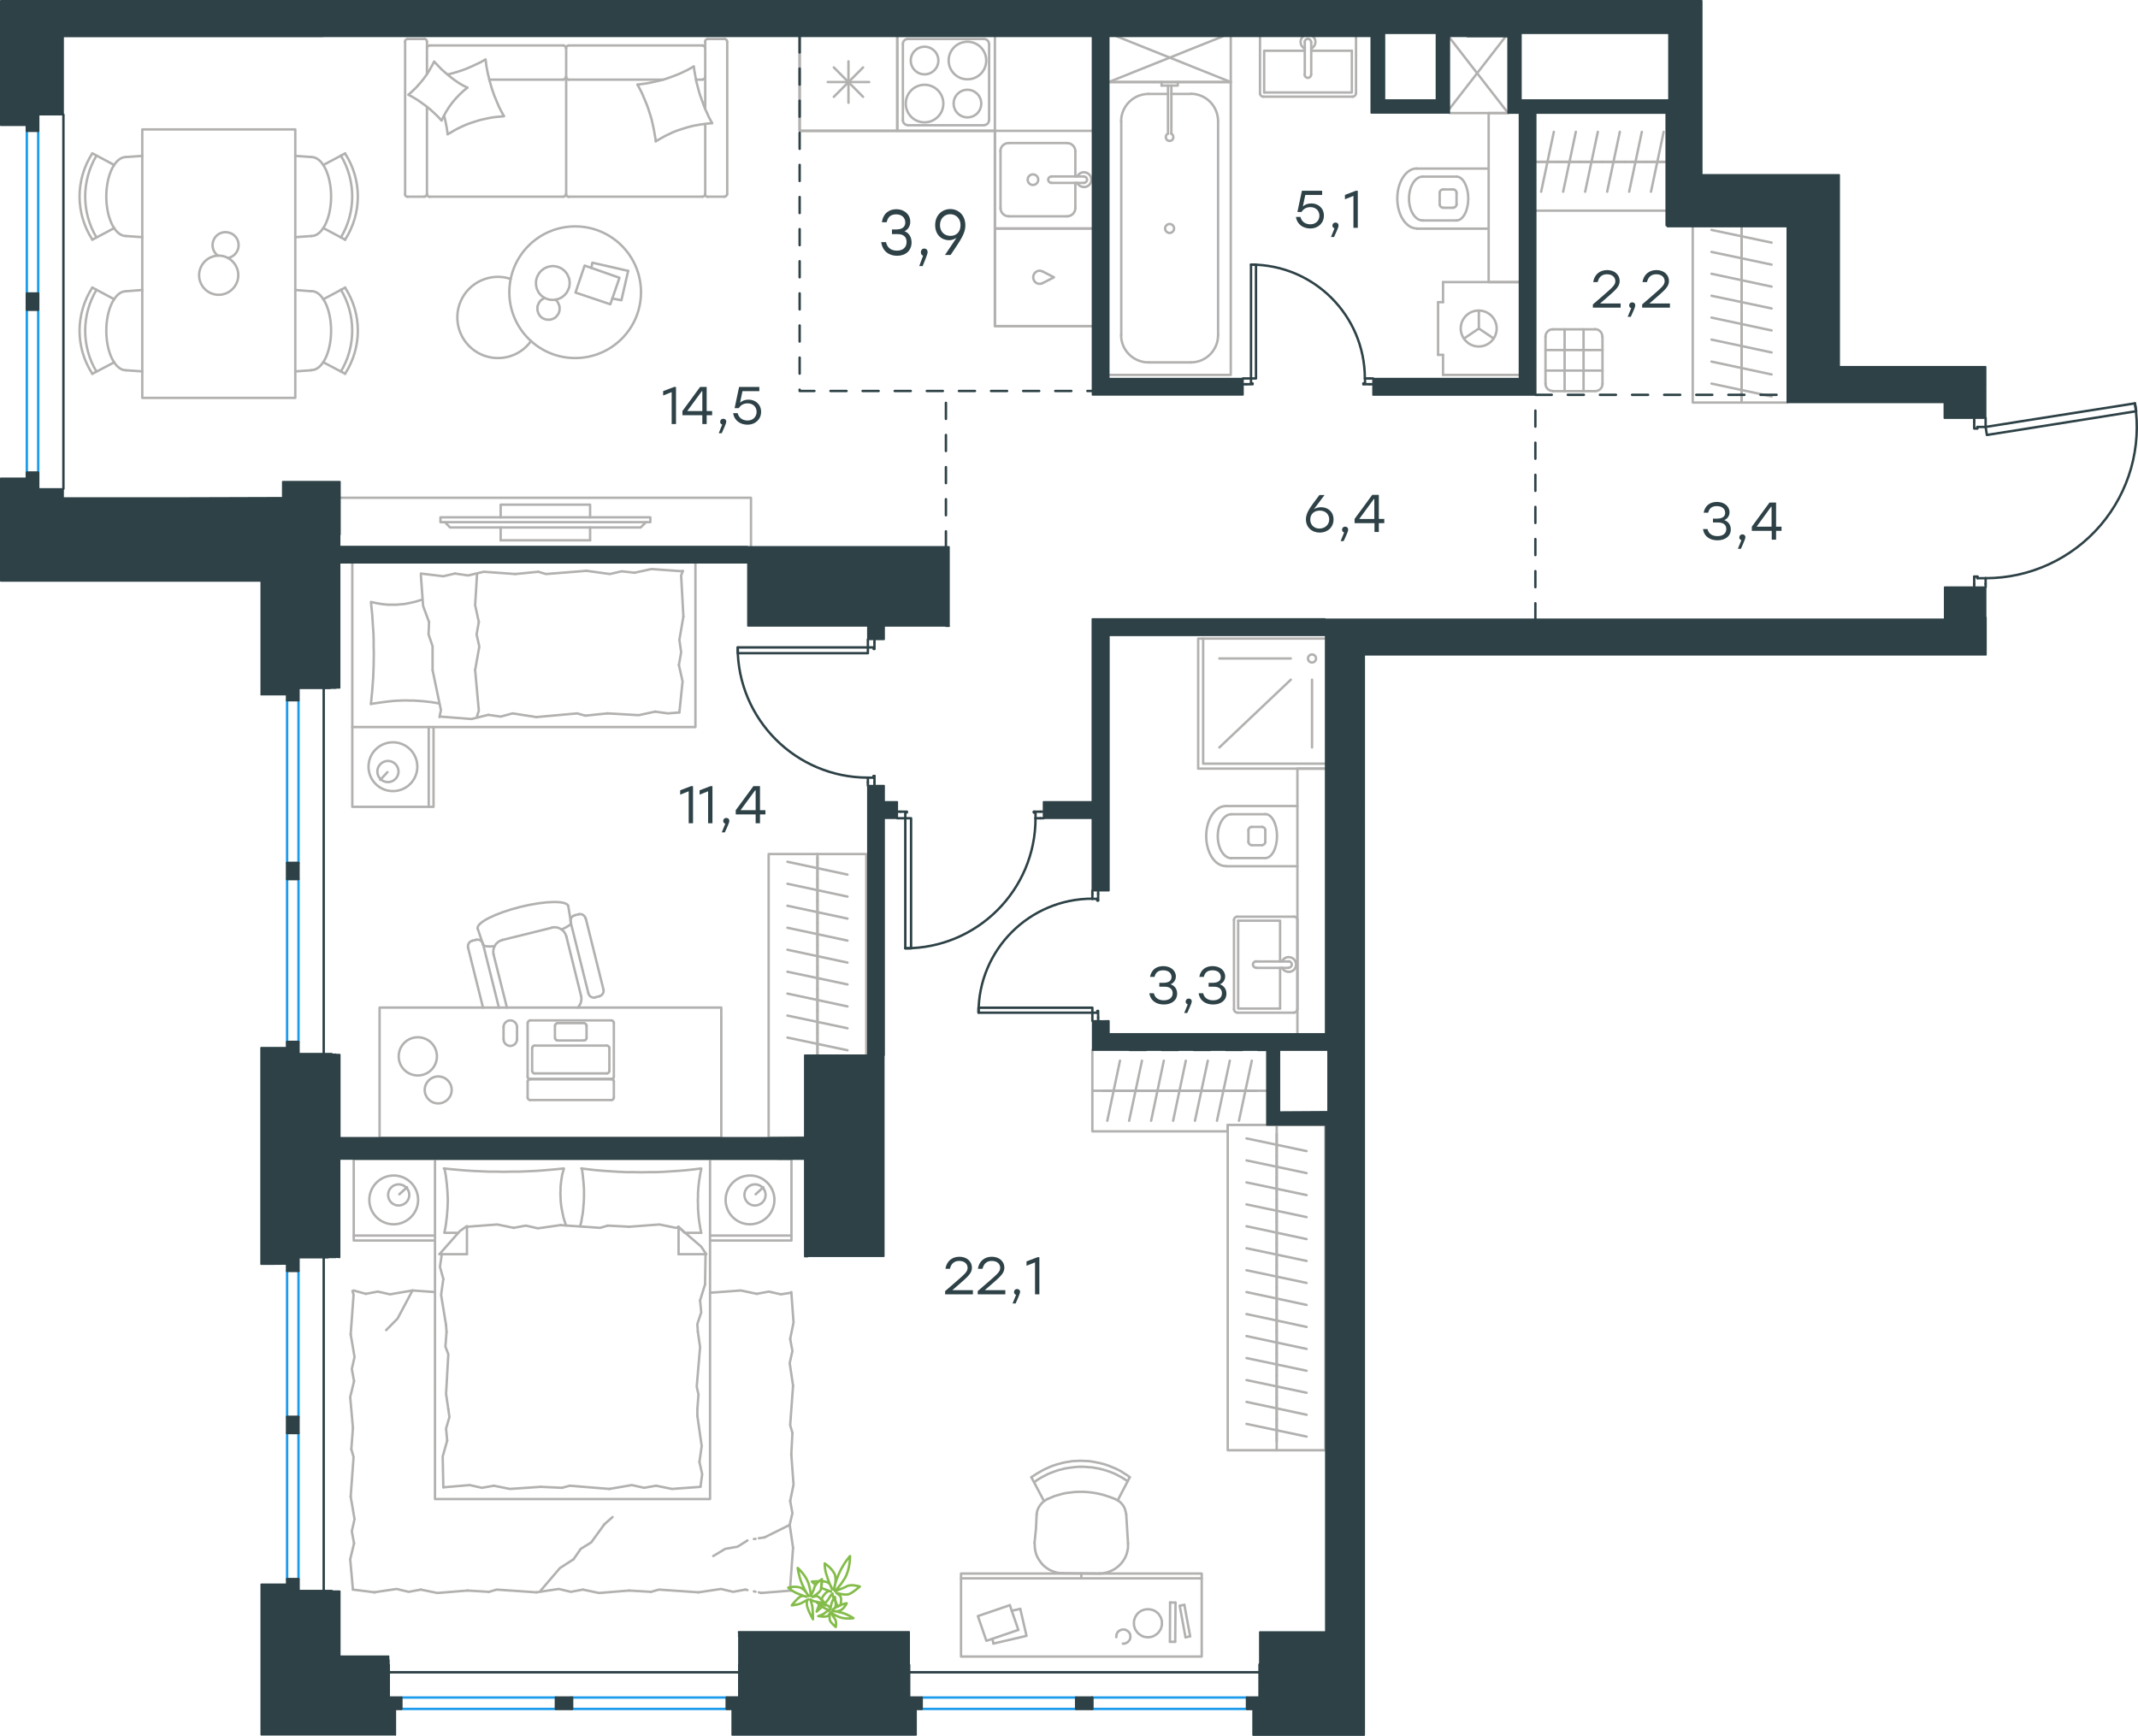 <?xml version="1.0" encoding="utf-8"?>
<!-- Generator: Adobe Illustrator 26.5.0, SVG Export Plug-In . SVG Version: 6.00 Build 0)  -->
<svg version="1.1" id="Слой_1" xmlns="http://www.w3.org/2000/svg" xmlns:xlink="http://www.w3.org/1999/xlink" x="0px" y="0px"
	 viewBox="0 0 1331.5 1081" style="enable-background:new 0 0 1331.5 1081;" xml:space="preserve">
<style type="text/css">
	.st0{fill:none;stroke:#2D4146;stroke-width:1.5;stroke-linecap:round;stroke-linejoin:round;stroke-miterlimit:22.926;}
	.st1{fill:none;stroke:#B2B1B0;stroke-width:1.5;stroke-linecap:round;stroke-linejoin:round;stroke-miterlimit:22.926;}
	.st2{fill:none;stroke:#1D9CEB;stroke-width:1.5;stroke-linecap:round;stroke-linejoin:round;stroke-miterlimit:22.926;}
	
		.st3{fill:none;stroke:#2D4146;stroke-width:1.5;stroke-linecap:round;stroke-linejoin:round;stroke-miterlimit:22.926;stroke-dasharray:10,10,0,0,0,0;}
	.st4{fill:#2D4146;}
	
		.st5{fill-rule:evenodd;clip-rule:evenodd;fill:#2D4146;stroke:#2D4146;stroke-linecap:round;stroke-linejoin:round;stroke-miterlimit:10;}
	.st6{fill:none;stroke:#84BC4A;stroke-width:1.5;stroke-linecap:round;stroke-linejoin:round;stroke-miterlimit:22.926;}
</style>
<line class="st0" x1="853.1" y1="235.7" x2="855.1" y2="235.7"/>
<polyline class="st0" points="774.1,235.7 776.1,235.7 779.1,235.7 "/>
<line class="st0" x1="850.1" y1="235.7" x2="853.1" y2="235.7"/>
<path class="st0" d="M850,235.7c0-39.2-31.8-70.9-70.9-70.9"/>
<line class="st0" x1="853.1" y1="239.3" x2="849.1" y2="239.3"/>
<line class="st0" x1="776.1" y1="239.3" x2="774.1" y2="239.3"/>
<line class="st0" x1="779.1" y1="235.7" x2="779.1" y2="238.8"/>
<polyline class="st0" points="776.1,239.3 780.1,239.3 780.1,238.8 779.1,238.8 "/>
<line class="st0" x1="850.1" y1="238.8" x2="849.1" y2="238.8"/>
<line class="st0" x1="855.1" y1="239.3" x2="853.1" y2="239.3"/>
<line class="st0" x1="850.1" y1="235.7" x2="850.1" y2="238.8"/>
<line class="st0" x1="849.1" y1="238.8" x2="849.1" y2="239.3"/>
<polygon class="st0" points="779.1,164.8 782.2,164.8 782.2,187 782.2,235.7 779.1,235.7 779.1,213.5 "/>
<line class="st0" x1="647.9" y1="509.6" x2="649.9" y2="509.6"/>
<polyline class="st0" points="558.8,509.6 560.8,509.6 563.8,509.6 "/>
<line class="st0" x1="644.9" y1="509.6" x2="647.9" y2="509.6"/>
<path class="st0" d="M563.8,590.6c44.8,0,81.1-36.3,81.1-81"/>
<line class="st0" x1="647.9" y1="505.5" x2="643.9" y2="505.5"/>
<line class="st0" x1="560.8" y1="505.5" x2="558.8" y2="505.5"/>
<line class="st0" x1="563.8" y1="509.6" x2="563.8" y2="506"/>
<polyline class="st0" points="560.8,505.5 564.8,505.5 564.8,506 563.8,506 "/>
<line class="st0" x1="644.9" y1="506" x2="643.9" y2="506"/>
<line class="st0" x1="649.9" y1="505.5" x2="647.9" y2="505.5"/>
<line class="st0" x1="644.9" y1="509.6" x2="644.9" y2="506"/>
<line class="st0" x1="643.9" y1="506" x2="643.9" y2="505.5"/>
<polygon class="st0" points="563.8,531.9 563.8,590.6 567.4,590.6 567.4,568.4 567.4,509.6 563.8,509.6 "/>
<line class="st0" x1="680.3" y1="556.7" x2="680.3" y2="554.7"/>
<polyline class="st0" points="680.3,635.8 680.3,633.7 680.3,630.7 "/>
<line class="st0" x1="680.3" y1="559.8" x2="680.3" y2="556.7"/>
<path class="st0" d="M680.3,559.7c-39.2,0-70.9,31.8-70.9,70.9"/>
<line class="st0" x1="683.9" y1="556.7" x2="683.9" y2="560.8"/>
<line class="st0" x1="683.9" y1="633.7" x2="683.9" y2="635.8"/>
<line class="st0" x1="680.3" y1="630.7" x2="683.4" y2="630.7"/>
<polyline class="st0" points="683.9,633.7 683.9,629.6 683.4,629.6 683.4,630.7 "/>
<line class="st0" x1="683.4" y1="559.8" x2="683.4" y2="560.8"/>
<line class="st0" x1="683.9" y1="554.7" x2="683.9" y2="556.7"/>
<line class="st0" x1="680.3" y1="559.8" x2="683.4" y2="559.8"/>
<line class="st0" x1="683.4" y1="560.8" x2="683.9" y2="560.8"/>
<polygon class="st0" points="609.4,630.7 609.4,627.6 631.7,627.6 680.3,627.6 680.3,630.7 658.1,630.7 "/>
<line class="st0" x1="540.5" y1="487.3" x2="540.5" y2="489.3"/>
<polyline class="st0" points="540.5,398.2 540.5,400.1 540.5,403.2 "/>
<line class="st0" x1="540.5" y1="484.3" x2="540.5" y2="487.3"/>
<path class="st0" d="M459.4,403.2c0,44.8,36.3,81.1,81.1,81.1"/>
<line class="st0" x1="544.6" y1="487.3" x2="544.6" y2="483.3"/>
<line class="st0" x1="544.6" y1="400.1" x2="544.6" y2="398.2"/>
<line class="st0" x1="540.5" y1="403.2" x2="544.1" y2="403.2"/>
<polyline class="st0" points="544.6,400.1 544.6,404.2 544.1,404.2 544.1,403.2 "/>
<line class="st0" x1="544.1" y1="484.3" x2="544.1" y2="483.3"/>
<line class="st0" x1="544.6" y1="489.3" x2="544.6" y2="487.3"/>
<line class="st0" x1="540.5" y1="484.3" x2="544.1" y2="484.3"/>
<line class="st0" x1="544.1" y1="483.3" x2="544.6" y2="483.3"/>
<polygon class="st0" points="518.2,403.2 459.5,403.2 459.5,406.8 481.7,406.8 540.5,406.8 540.5,403.2 "/>
<line class="st0" x1="1236.6" y1="363.7" x2="1236.6" y2="365.7"/>
<polyline class="st0" points="1236.6,260.3 1236.6,262.4 1236.6,265.9 "/>
<line class="st0" x1="1236.6" y1="360.1" x2="1236.6" y2="363.7"/>
<path class="st0" d="M1236.6,360.1c27.6,0,53.7-12.1,71.6-33c17.9-21,25.7-48.7,21.4-75.9"/>
<line class="st0" x1="1229.5" y1="363.7" x2="1229.5" y2="359.1"/>
<line class="st0" x1="1229.5" y1="262.4" x2="1229.5" y2="260.3"/>
<line class="st0" x1="1236.6" y1="265.9" x2="1231.5" y2="265.9"/>
<polyline class="st0" points="1229.5,262.4 1229.5,266.9 1231.5,266.9 1231.5,265.9 "/>
<line class="st0" x1="1231.5" y1="360.1" x2="1231.5" y2="359.1"/>
<line class="st0" x1="1229.5" y1="365.7" x2="1229.5" y2="363.7"/>
<line class="st0" x1="1236.6" y1="360.1" x2="1231.5" y2="360.1"/>
<line class="st0" x1="1231.5" y1="359.1" x2="1229.5" y2="359.1"/>
<polygon class="st0" points="1329.6,251.2 1330.4,256.1 1308.5,259.6 1237.4,270.9 1236.6,265.9 1258.6,262.4 "/>
<line class="st1" x1="669.7" y1="129.7" x2="669.7" y2="113.9"/>
<path class="st1" d="M643.3,115.2c1.8,0,3.3-1.5,3.3-3.3c0-1.8-1.5-3.3-3.3-3.3c-1.8,0-3.3,1.5-3.3,3.3
	C640,113.7,641.5,115.2,643.3,115.2"/>
<path class="st1" d="M654.8,109.9c-1.1,0-2,0.9-2,2c0,1.1,0.9,2,2,2"/>
<line class="st1" x1="675" y1="113.9" x2="654.8" y2="113.9"/>
<path class="st1" d="M675,113.9c1.1,0,2-0.9,2-2c0-1.1-0.9-2-2-2"/>
<line class="st1" x1="675" y1="109.9" x2="654.8" y2="109.9"/>
<path class="st1" d="M670.9,113.9c0.9,1.9,3.1,2.9,5.2,2.5c2.1-0.5,3.6-2.3,3.6-4.5c0-2.1-1.5-4-3.6-4.5c-2.1-0.5-4.2,0.5-5.2,2.5"
	/>
<path class="st1" d="M664.6,134.7c2.8,0,5.1-2.3,5.1-5.1"/>
<path class="st1" d="M669.7,94.2c0-2.8-2.3-5.1-5.1-5.1"/>
<path class="st1" d="M623.1,129.6c0,2.8,2.3,5.1,5.1,5.1"/>
<path class="st1" d="M628.1,89.1c-2.8,0-5.1,2.3-5.1,5.1"/>
<line class="st1" x1="664.6" y1="134.7" x2="628.2" y2="134.7"/>
<line class="st1" x1="623.1" y1="129.7" x2="623.1" y2="94.2"/>
<line class="st1" x1="628.2" y1="89.1" x2="664.6" y2="89.1"/>
<line class="st1" x1="669.7" y1="94.2" x2="669.7" y2="109.9"/>
<polyline class="st1" points="680.3,142.3 619.6,142.3 619.6,81.5 680.3,81.5 "/>
<line class="st1" x1="519.3" y1="42" x2="537.5" y2="60.3"/>
<line class="st1" x1="519.3" y1="60.3" x2="537.5" y2="42"/>
<line class="st1" x1="528.4" y1="38.2" x2="528.4" y2="64"/>
<line class="st1" x1="515.5" y1="51.1" x2="541.3" y2="51.1"/>
<polyline class="st1" points="558.8,22.7 558.8,81.5 498,81.5 498,22.7 "/>
<path class="st1" d="M587.5,64.5c0-6.4-5.2-11.7-11.7-11.7c-6.4,0-11.7,5.2-11.7,11.7c0,6.5,5.2,11.7,11.7,11.7
	C582.2,76.2,587.5,71,587.5,64.5"/>
<path class="st1" d="M611.1,64.5c0-4.8-3.9-8.6-8.6-8.6c-4.8,0-8.6,3.9-8.6,8.6c0,4.8,3.9,8.6,8.6,8.6
	C607.3,73.1,611.1,69.3,611.1,64.5"/>
<path class="st1" d="M614.2,37.7c0-6.5-5.2-11.7-11.7-11.7c-6.4,0-11.7,5.2-11.7,11.7c0,6.4,5.2,11.7,11.7,11.7
	C609,49.4,614.2,44.2,614.2,37.7"/>
<path class="st1" d="M584.4,37.7c0-4.8-3.9-8.6-8.6-8.6c-4.8,0-8.6,3.9-8.6,8.6c0,4.8,3.9,8.6,8.6,8.6
	C580.5,46.3,584.4,42.5,584.4,37.7"/>
<path class="st1" d="M612.9,77.9c1.7,0,3-1.4,3-3"/>
<path class="st1" d="M562.3,74.9c0,1.7,1.4,3,3,3"/>
<path class="st1" d="M615.9,27.3c0-1.7-1.4-3-3-3"/>
<path class="st1" d="M565.3,24.3c-1.7,0-3,1.4-3,3"/>
<line class="st1" x1="612.9" y1="78" x2="565.3" y2="78"/>
<line class="st1" x1="616" y1="27.3" x2="616" y2="74.9"/>
<line class="st1" x1="565.3" y1="24.3" x2="612.9" y2="24.3"/>
<line class="st1" x1="562.3" y1="74.9" x2="562.3" y2="27.3"/>
<polyline class="st1" points="619.6,22.7 619.6,81.5 558.8,81.5 558.8,22.7 "/>
<path class="st1" d="M649.1,169c-1.7-0.8-3.7-0.3-4.8,1.2c-1.1,1.5-1.1,3.5,0,5c1.1,1.5,3.1,2,4.8,1.2"/>
<polyline class="st1" points="649.2,176.4 656.4,172.7 649.2,169 "/>
<polyline class="st1" points="680.3,203.1 619.6,203.1 619.6,142.3 680.3,142.3 "/>
<polyline class="st1" points="680.3,203.1 619.6,203.1 619.6,81.5 498,81.5 498,22.7 "/>
<line class="st1" x1="439.4" y1="781.1" x2="439.1" y2="799.9"/>
<line class="st1" x1="476.1" y1="957.5" x2="472.6" y2="958"/>
<line class="st1" x1="470.5" y1="958.4" x2="469.5" y2="958.5"/>
<line class="st1" x1="491.8" y1="949.7" x2="476.1" y2="957.5"/>
<polyline class="st1" points="465.5,959.4 459.3,963.3 451.7,964.6 444.2,969.1 "/>
<polyline class="st1" points="256.9,803.7 247.6,821.2 240.5,828.4 "/>
<polyline class="st1" points="336.4,991 348.7,976.6 357.2,971.1 "/>
<line class="st1" x1="376.4" y1="949.3" x2="381.5" y2="944.8"/>
<polyline class="st1" points="357.2,971.1 361.7,964.6 368.2,960.6 376.4,949.3 "/>
<line class="st1" x1="220.2" y1="803.7" x2="227.8" y2="805.8"/>
<line class="st1" x1="256.9" y1="803.7" x2="270.9" y2="804.7"/>
<polyline class="st1" points="227.8,805.8 235.3,804.4 242.9,806.1 256.9,803.7 "/>
<polyline class="st1" points="219.8,889.3 218.1,870.1 220.5,860.2 "/>
<polyline class="st1" points="218.4,831.1 220.2,806.4 219.5,804 "/>
<polyline class="st1" points="220.5,860.2 219.1,852.6 220.8,845.1 218.4,831.1 "/>
<polyline class="st1" points="219.8,990 218.1,971.1 220.5,961.2 "/>
<polyline class="st1" points="218.4,932.1 220.2,907.4 218.8,902.6 "/>
<polyline class="st1" points="220.5,961.2 219.1,953.7 220.8,946.1 218.4,932.1 "/>
<line class="st1" x1="218.8" y1="902.6" x2="219.8" y2="889.3"/>
<polyline class="st1" points="291.2,990.6 272.3,992.1 262.1,990 "/>
<polyline class="st1" points="262.1,990 254.5,991.4 247,989.6 232.9,991.7 "/>
<line class="st1" x1="233.4" y1="991.7" x2="219.8" y2="990"/>
<polyline class="st1" points="391.8,990.6 373,992.1 363,990 "/>
<polyline class="st1" points="334,991.7 309.3,990 304.5,991.4 "/>
<polyline class="st1" points="363,990 355.5,991.4 348,989.6 334,991.7 "/>
<line class="st1" x1="304.5" y1="991.4" x2="291.2" y2="990.6"/>
<line class="st1" x1="474" y1="992.1" x2="472.6" y2="991.7"/>
<line class="st1" x1="470.5" y1="991.3" x2="469.5" y2="991.1"/>
<line class="st1" x1="465.5" y1="990.3" x2="464.1" y2="990"/>
<line class="st1" x1="492.8" y1="990.6" x2="474" y2="992.1"/>
<polyline class="st1" points="435,991.7 410.3,990 405.5,991.4 "/>
<polyline class="st1" points="464.1,990 456.6,991.4 449,989.6 435,991.7 "/>
<line class="st1" x1="405.5" y1="991.4" x2="391.8" y2="990.6"/>
<polyline class="st1" points="492.8,905.8 494.2,924.6 492.1,934.8 "/>
<polyline class="st1" points="493.9,964 492.1,988.6 492.8,990.6 "/>
<polyline class="st1" points="492.1,934.8 493.5,942.4 491.8,949.6 493.9,964 "/>
<polyline class="st1" points="492.8,804.7 494.2,823.6 492.1,833.9 "/>
<polyline class="st1" points="493.9,863 492.1,887.6 493.5,892.4 "/>
<polyline class="st1" points="492.1,833.9 493.5,841.4 491.8,848.9 493.9,863 "/>
<line class="st1" x1="493.5" y1="892.4" x2="492.8" y2="905.8"/>
<polyline class="st1" points="442.5,805.1 461.3,803.7 471.3,805.8 "/>
<polyline class="st1" points="471.3,805.8 478.8,804.4 486.3,806.1 492.8,805.1 "/>
<polyline class="st1" points="391.8,764 410.7,762.6 420.9,764.7 422.6,764.4 "/>
<polyline class="st1" points="290.8,764 309.7,762.6 319.9,764.7 "/>
<polyline class="st1" points="349,763 373.7,764.7 378.5,763.3 "/>
<polyline class="st1" points="319.9,764.7 327.5,763.3 335,765 349,763 "/>
<line class="st1" x1="378.5" y1="763.3" x2="391.8" y2="764"/>
<polyline class="st1" points="436.7,767.8 436.2,765.3 435.8,762.8 435.4,760.4 435.1,757.9 434.9,755.3 434.7,752.8 434.7,750.3 
	434.6,747.9 434.7,745.4 434.7,742.8 434.9,740.3 435.1,737.8 435.4,735.4 435.8,732.9 436.2,730.5 436.7,728.1 "/>
<polyline class="st1" points="436.7,727.7 432.1,728.3 427.4,728.8 422.8,729.2 418.2,729.5 413.5,729.8 408.8,730 404.1,730 
	399.3,730.1 394.7,730 390.1,730 385.4,729.8 380.7,729.5 376,729.2 371.4,728.8 366.7,728.3 362,727.7 "/>
<polyline class="st1" points="277.8,825.3 274.7,806.4 276.1,796.5 "/>
<polyline class="st1" points="276.1,796.5 274,789 275.1,781.4 275.1,780.8 "/>
<line class="st1" x1="278.1" y1="829.4" x2="277.8" y2="825.3"/>
<polyline class="st1" points="279.2,877.7 277.8,868.1 279.2,843.4 277.4,838.7 278.1,829.4 "/>
<polyline class="st1" points="276.1,926.3 275.7,907.1 278.5,897.2 "/>
<polyline class="st1" points="278.5,897.2 277.8,889.7 279.9,882.5 279.2,877.7 "/>
<polyline class="st1" points="434.3,881.8 437,900.6 435.6,910.5 "/>
<polyline class="st1" points="435.6,910.5 437.3,918.1 436.3,925.6 "/>
<line class="st1" x1="434.3" y1="877.7" x2="434.3" y2="881.8"/>
<polyline class="st1" points="434.6,829.4 436,839 433.9,863.6 435,868.5 434.3,877.7 "/>
<line class="st1" x1="439.1" y1="799.9" x2="436" y2="809.9"/>
<polyline class="st1" points="436,809.9 436.7,817.4 434.3,824.6 434.6,829.4 "/>
<polyline class="st1" points="362.4,727.7 362.9,731.6 363.3,735.4 363.6,739.1 363.7,741 363.7,742.8 363.7,745.4 363.6,748.1 
	363.4,750.7 363.2,753.3 362.9,755.9 362.4,758.5 362,761.1 361.3,763.6 "/>
<polyline class="st1" points="276.8,727.7 277.3,730.2 277.7,732.6 278,735.1 278.3,737.6 278.5,740.1 278.7,742.7 278.8,745.1 
	278.9,747.6 278.8,750.1 278.7,752.7 278.5,755.2 278.3,757.6 278,760.1 277.7,762.6 277.3,765 276.8,767.4 "/>
<polyline class="st1" points="352.5,763.2 351.7,760.7 350.9,758.2 350.4,755.7 349.9,753.3 349.5,750.9 349.2,748.3 349.1,745.8 
	349,743.1 349.1,741.2 349.1,739.3 349.3,737.3 349.5,735.5 349.8,733.6 350.1,731.7 350.6,729.9 351.1,728.1 "/>
<polyline class="st1" points="351.1,727.7 346.5,728.2 341.8,728.6 337.2,729 332.6,729.3 327.9,729.5 323.2,729.7 318.5,729.7 
	313.7,729.8 309.1,729.7 304.5,729.7 299.8,729.5 295.1,729.3 290.4,729 285.7,728.6 281.1,728.2 276.4,727.7 "/>
<polyline class="st1" points="336.7,926 317.5,927.3 307.6,925.3 "/>
<polyline class="st1" points="307.6,925.3 300.1,926.6 292.5,924.9 276.1,926.3 "/>
<polyline class="st1" points="436.3,926 418.5,927.3 408.6,925.3 "/>
<polyline class="st1" points="379.5,927.3 354.8,925.3 350,926.6 "/>
<polyline class="st1" points="408.6,925.3 401.1,926.6 393.5,924.9 379.5,927.3 "/>
<line class="st1" x1="350" y1="926.6" x2="336.7" y2="926"/>
<line class="st1" x1="273.7" y1="781.1" x2="290.8" y2="781.1"/>
<polyline class="st1" points="422.3,764 436.7,776.4 439.8,781.1 "/>
<line class="st1" x1="290.8" y1="764" x2="290.8" y2="781.1"/>
<line class="st1" x1="436.7" y1="767.8" x2="426.7" y2="767.8"/>
<polyline class="st1" points="273.7,781.1 286.4,766.7 290.8,763.6 "/>
<line class="st1" x1="439.8" y1="781.1" x2="422.6" y2="781.1"/>
<polyline class="st1" points="426.4,767.8 422.6,764 422.6,781.1 "/>
<line class="st1" x1="285.5" y1="767.8" x2="276.8" y2="767.8"/>
<line class="st1" x1="470.6" y1="743.8" x2="475.4" y2="739.4"/>
<path class="st1" d="M476.8,744.2c0-3.6-2.9-6.6-6.6-6.6c-3.6,0-6.6,2.9-6.6,6.6c0,3.6,2.9,6.6,6.6,6.6
	C473.9,750.7,476.8,747.8,476.8,744.2"/>
<path class="st1" d="M482.3,747.3c0-8.4-6.8-15.2-15.2-15.2c-8.4,0-15.2,6.8-15.2,15.2c0,8.4,6.8,15.2,15.2,15.2
	C475.5,762.4,482.3,755.6,482.3,747.3"/>
<line class="st1" x1="248.7" y1="743.8" x2="253.5" y2="739.4"/>
<path class="st1" d="M254.9,744.2c0-3.6-3-6.6-6.6-6.6c-3.6,0-6.6,2.9-6.6,6.6c0,3.6,2.9,6.6,6.6,6.6
	C252,750.7,254.9,747.8,254.9,744.2"/>
<path class="st1" d="M260.4,747.3c0-8.4-6.8-15.2-15.2-15.2c-8.4,0-15.2,6.8-15.2,15.2c0,8.4,6.8,15.2,15.2,15.2
	C253.6,762.4,260.4,755.6,260.4,747.3"/>
<line class="st1" x1="442.2" y1="769.5" x2="492.9" y2="769.5"/>
<line class="st1" x1="220.3" y1="769.5" x2="270.9" y2="769.5"/>
<polyline class="st1" points="442.2,721.9 492.9,721.9 492.9,772.6 442.2,772.6 "/>
<polyline class="st1" points="270.9,721.9 220.3,721.9 220.3,772.6 270.9,772.6 "/>
<rect x="270.9" y="721.9" class="st1" width="171.3" height="211.7"/>
<polyline class="st1" points="211.6,310 467.7,310 467.7,340.4 "/>
<line class="st1" x1="367.5" y1="336.5" x2="367.5" y2="328.5"/>
<line class="st1" x1="311.8" y1="336.5" x2="311.8" y2="328.5"/>
<polyline class="st1" points="277.1,325.2 280.3,328.5 399,328.5 402.3,325.2 "/>
<rect x="274.3" y="322.2" class="st1" width="130.7" height="3"/>
<polyline class="st1" points="311.8,322.2 311.8,314.3 367.5,314.3 367.5,322.2 "/>
<line class="st1" x1="367.5" y1="336.5" x2="311.8" y2="336.5"/>
<line class="st1" x1="439.2" y1="67.7" x2="439.2" y2="26"/>
<line class="st1" x1="354.2" y1="49.6" x2="412.9" y2="49.6"/>
<line class="st1" x1="265.9" y1="46.1" x2="265.9" y2="26"/>
<polyline class="st1" points="270.4,38.4 268.8,41.3 267.2,44.2 265.4,46.9 263.5,49.5 261.4,52 259.2,54.5 256.8,56.8 254.4,59 "/>
<polyline class="st1" points="276.6,72.1 277.3,75 277.9,77.9 278.4,80.8 278.8,83.6 "/>
<polyline class="st1" points="291.1,54.6 288.1,53.1 285.3,51.4 282.6,49.5 280,47.5 277.5,45.4 275,43.2 272.7,40.8 270.4,38.4 "/>
<polyline class="st1" points="443.5,76.7 442.4,74.7 441.3,72.6 440.4,70.5 439.4,68.4 438.5,66.2 437.7,64 436.9,61.8 436.1,59.6 
	435.4,57.3 434.8,55.1 434.2,52.8 433.6,50.6 433.2,48.2 432.8,46 432.4,43.7 432.1,41.3 430.1,42.5 428.1,43.6 426,44.6 
	423.9,45.6 421.8,46.5 419.7,47.3 417.5,48.1 415.3,48.9 413.1,49.6 410.8,50.2 408.5,50.7 406.3,51.2 404,51.7 401.6,52.1 
	399.3,52.4 397,52.7 "/>
<polyline class="st1" points="278.8,83.6 280.8,82.5 282.8,81.3 284.8,80.2 286.9,79.2 289,78.2 291.2,77.3 293.4,76.5 295.6,75.8 
	297.8,75.1 300,74.5 302.3,74 304.6,73.5 306.9,73.1 309.3,72.8 311.6,72.6 313.9,72.4 "/>
<polyline class="st1" points="313.7,72.1 312.6,70.1 311.5,68 310.5,65.9 309.6,63.8 308.7,61.6 307.8,59.5 306.3,55.1 305,50.6 
	303.9,46.2 303,41.6 302.4,37 299.6,38.6 296.7,40 293.9,41.3 290.9,42.6 288,43.7 285,44.7 281.9,45.6 278.8,46.4 "/>
<polyline class="st1" points="408.4,88 410.3,86.9 412.4,85.7 414.4,84.6 416.5,83.6 418.6,82.6 420.7,81.7 423,80.9 425.2,80.2 
	427.4,79.5 429.6,78.9 431.9,78.3 434.2,77.9 436.5,77.5 438.8,77.2 441.2,76.9 443.5,76.7 "/>
<polyline class="st1" points="254.4,59 257.3,60.6 260.1,62.3 262.8,64.2 265.4,66.1 268,68.2 270.4,70.4 272.8,72.7 275,75.1 
	275.7,73.6 276.4,72.2 278,69.3 279.7,66.6 281.7,63.9 283.8,61.4 286.1,59 288.5,56.7 291.1,54.6 "/>
<polyline class="st1" points="397,52.7 398.1,54.7 399.2,56.8 400.2,58.9 401.1,61.1 402,63.2 402.9,65.4 403.7,67.6 404.4,69.8 
	405.1,72 405.8,74.3 406.3,76.6 406.8,78.8 407.3,81.2 407.7,83.5 408.1,85.7 408.4,88 "/>
<path class="st1" d="M350.8,49.5c0.9,0,1.7-0.7,1.7-1.7"/>
<line class="st1" x1="350.9" y1="49.6" x2="304.7" y2="49.6"/>
<path class="st1" d="M437.5,49.5c0.9,0,1.7-0.7,1.7-1.7"/>
<path class="st1" d="M352.5,47.9c0,0.9,0.7,1.7,1.7,1.7"/>
<line class="st1" x1="433.5" y1="49.6" x2="437.5" y2="49.6"/>
<path class="st1" d="M267.6,28.3c-0.9,0-1.7,0.7-1.7,1.7"/>
<path class="st1" d="M265.9,120.9c0,0.9,0.7,1.7,1.7,1.7"/>
<path class="st1" d="M352.5,30c0-0.9-0.7-1.7-1.7-1.7"/>
<path class="st1" d="M350.8,122.5c0.9,0,1.7-0.7,1.7-1.7"/>
<line class="st1" x1="350.9" y1="28.3" x2="267.6" y2="28.3"/>
<line class="st1" x1="267.6" y1="122.5" x2="350.9" y2="122.5"/>
<path class="st1" d="M439.1,30c0-0.9-0.7-1.7-1.7-1.7"/>
<path class="st1" d="M437.5,122.5c0.9,0,1.7-0.7,1.7-1.7"/>
<path class="st1" d="M440.8,24.3c-0.9,0-1.7,0.7-1.7,1.7"/>
<path class="st1" d="M354.2,28.3c-0.9,0-1.7,0.7-1.7,1.7"/>
<path class="st1" d="M352.5,120.9c0,0.9,0.7,1.7,1.7,1.7"/>
<path class="st1" d="M252.2,120.9c0,0.9,0.7,1.7,1.7,1.7"/>
<path class="st1" d="M264.2,122.5c0.9,0,1.7-0.7,1.7-1.7"/>
<path class="st1" d="M253.9,24.3c-0.9,0-1.7,0.7-1.7,1.7"/>
<path class="st1" d="M265.9,25.9c0-0.9-0.7-1.7-1.7-1.7"/>
<path class="st1" d="M452.8,25.9c0-0.9-0.7-1.7-1.7-1.7"/>
<path class="st1" d="M439.1,120.9c0,0.9,0.7,1.7,1.7,1.7"/>
<path class="st1" d="M451.1,122.5c0.9,0,1.7-0.7,1.7-1.7"/>
<line class="st1" x1="354.2" y1="28.3" x2="437.5" y2="28.3"/>
<line class="st1" x1="352.6" y1="120.9" x2="352.6" y2="30"/>
<line class="st1" x1="437.5" y1="122.5" x2="354.2" y2="122.5"/>
<line class="st1" x1="252.3" y1="26" x2="252.3" y2="120.9"/>
<line class="st1" x1="253.9" y1="122.5" x2="264.3" y2="122.5"/>
<line class="st1" x1="265.9" y1="120.9" x2="265.9" y2="66.7"/>
<line class="st1" x1="264.3" y1="24.3" x2="253.9" y2="24.3"/>
<line class="st1" x1="439.2" y1="77.3" x2="439.2" y2="120.9"/>
<line class="st1" x1="440.8" y1="122.5" x2="451.2" y2="122.5"/>
<line class="st1" x1="452.9" y1="120.9" x2="452.9" y2="26"/>
<line class="st1" x1="451.2" y1="24.3" x2="440.8" y2="24.3"/>
<line class="st1" x1="509.1" y1="533.9" x2="509.1" y2="547.6"/>
<line class="st1" x1="527.8" y1="544.7" x2="490.4" y2="536.7"/>
<line class="st1" x1="509.1" y1="547.6" x2="509.1" y2="561.3"/>
<line class="st1" x1="527.8" y1="558.4" x2="490.4" y2="550.4"/>
<line class="st1" x1="509.1" y1="561.3" x2="509.1" y2="575"/>
<line class="st1" x1="527.8" y1="572.1" x2="490.4" y2="564.1"/>
<line class="st1" x1="509.1" y1="531.9" x2="509.1" y2="657"/>
<line class="st1" x1="509.1" y1="575" x2="509.1" y2="588.6"/>
<line class="st1" x1="527.8" y1="585.8" x2="490.4" y2="577.8"/>
<line class="st1" x1="509.1" y1="588.6" x2="509.1" y2="602.3"/>
<line class="st1" x1="527.8" y1="599.5" x2="490.4" y2="591.5"/>
<line class="st1" x1="509.1" y1="602.3" x2="509.1" y2="616"/>
<line class="st1" x1="527.8" y1="613.1" x2="490.4" y2="605.2"/>
<line class="st1" x1="509.1" y1="616" x2="509.1" y2="629.6"/>
<line class="st1" x1="527.8" y1="626.8" x2="490.4" y2="618.8"/>
<line class="st1" x1="509.1" y1="629.6" x2="509.1" y2="643.3"/>
<line class="st1" x1="527.8" y1="640.4" x2="490.4" y2="632.5"/>
<line class="st1" x1="509.1" y1="643.3" x2="509.1" y2="657"/>
<line class="st1" x1="527.8" y1="654.1" x2="490.4" y2="646.2"/>
<polyline class="st1" points="502,708.5 478.7,708.5 478.7,531.9 539.5,531.9 539.5,705.8 "/>
<polyline class="st1" points="231,438.4 236.3,437.6 241.7,436.9 244.3,436.6 247,436.4 249.7,436.3 252.3,436.2 255.1,436.3 
	257.8,436.3 260.6,436.5 263.4,436.7 266.1,437 268.7,437.3 271.2,437.7 273.5,438.1 "/>
<polyline class="st1" points="263,373.4 260.8,374.1 258.5,374.8 256.2,375.3 253.9,375.8 251.7,376.2 249.3,376.4 247,376.6 
	244.6,376.6 241.5,376.6 238.4,376.3 235.3,375.8 232.4,375.2 231,374.9 231.8,382.7 232.3,390.6 232.6,394.6 232.7,398.6 
	232.7,402.6 232.8,406.6 232.7,414.4 232.4,422.2 232.1,426.3 231.8,430.3 231.4,434.4 231,438.4 "/>
<polyline class="st1" points="267.2,387.4 263.5,377.4 262.1,358.1 "/>
<polyline class="st1" points="273.7,446.6 274.6,442.3 269.4,417.3 "/>
<polyline class="st1" points="269.4,417.3 269.4,402.5 266.9,395.1 267.2,387.4 "/>
<polyline class="st1" points="262.1,357.2 276,358.9 283.4,357.2 "/>
<polyline class="st1" points="422.8,414.2 425.1,424.4 423.1,443.7 "/>
<polyline class="st1" points="425.3,355.5 424.2,358.4 425.6,384 "/>
<polyline class="st1" points="425.6,384 423.1,398.5 424.2,406.2 422.8,414.2 "/>
<polyline class="st1" points="408,443.2 397.8,445.4 378.4,444.3 "/>
<polyline class="st1" points="423.1,443.7 416,444.3 408,443.2 "/>
<polyline class="st1" points="304.1,445.2 293.6,447.8 274.3,446.3 "/>
<polyline class="st1" points="364.5,445.7 359.4,444.3 334,446.6 "/>
<polyline class="st1" points="334,446.6 319.2,444.3 311.8,446.3 304.1,445.2 "/>
<line class="st1" x1="378.4" y1="444.3" x2="364.5" y2="445.7"/>
<polyline class="st1" points="283.4,357.2 291.4,358.4 301.3,356.1 320.9,357.5 "/>
<polyline class="st1" points="395.2,356.7 405.7,354.4 425.1,355.8 "/>
<polyline class="st1" points="335.2,356.1 340,357.5 365.3,355.5 "/>
<polyline class="st1" points="365.3,355.5 379.8,357.5 387.2,355.8 395.2,356.7 "/>
<line class="st1" x1="320.9" y1="357.5" x2="335.2" y2="356.1"/>
<polyline class="st1" points="298.2,387.4 295.9,376.9 297.1,357.5 "/>
<polyline class="st1" points="297.1,446 298.2,442.6 295.9,417.3 "/>
<polyline class="st1" points="295.9,417.3 298.5,402.7 296.8,395.1 298.2,387.4 "/>
<line class="st1" x1="241.3" y1="480.9" x2="236.8" y2="485.7"/>
<path class="st1" d="M241.6,473.9c-3.6,0-6.6,3-6.6,6.6c0,3.6,2.9,6.6,6.6,6.6c3.6,0,6.6-3,6.6-6.6
	C248.2,476.9,245.2,473.9,241.6,473.9"/>
<polyline class="st1" points="433.1,350.5 433.1,452.8 219.4,452.8 219.4,350.5 "/>
<path class="st1" d="M244.7,462.3c-8.4,0-15.2,6.8-15.2,15.2c0,8.4,6.8,15.2,15.2,15.2c8.4,0,15.2-6.8,15.2-15.2
	C259.9,469.1,253.1,462.3,244.7,462.3"/>
<line class="st1" x1="267" y1="502.5" x2="267" y2="452.8"/>
<polyline class="st1" points="219.4,452.8 219.4,502.5 270,502.5 270,452.8 "/>
<path class="st1" d="M777.5,524.3c0,1.1,0.9,2,2,2"/>
<path class="st1" d="M779.5,515c-1.1,0-2,0.9-2,2"/>
<path class="st1" d="M786,526.3c1.1,0,2-0.9,2-2"/>
<path class="st1" d="M788,517c0-1.1-0.9-2-2-2"/>
<line class="st1" x1="786" y1="526.4" x2="779.5" y2="526.4"/>
<line class="st1" x1="777.5" y1="524.4" x2="777.5" y2="517.1"/>
<line class="st1" x1="779.5" y1="515" x2="786" y2="515"/>
<line class="st1" x1="788" y1="517.1" x2="788" y2="524.4"/>
<path class="st1" d="M788,534.4c4,0,7.3-6.1,7.3-13.7c0-7.6-3.3-13.7-7.3-13.7"/>
<line class="st1" x1="767" y1="534.4" x2="788" y2="534.4"/>
<path class="st1" d="M766.9,507.1c-4.7,0-8.5,6.1-8.5,13.7c0,7.5,3.8,13.7,8.5,13.7"/>
<line class="st1" x1="767" y1="507.1" x2="788" y2="507.1"/>
<path class="st1" d="M763.4,502c-6.7,0-12.2,8.4-12.2,18.7c0,10.3,5.4,18.7,12.2,18.7"/>
<line class="st1" x1="763.5" y1="539.5" x2="808" y2="539.5"/>
<line class="st1" x1="763.5" y1="502" x2="808" y2="502"/>
<polyline class="st1" points="808,643.8 808,478.7 825.3,478.7 "/>
<line class="st1" x1="797.2" y1="602.8" x2="797.2" y2="628.1"/>
<polyline class="st1" points="797.2,598.8 797.2,573.4 771.1,573.4 "/>
<polyline class="st1" points="771.1,573.4 771.1,628.1 797.2,628.1 "/>
<path class="st1" d="M768.5,628.6c0,1.1,0.9,2,2,2"/>
<path class="st1" d="M770.5,570.9c-1.1,0-2,0.9-2,2"/>
<path class="st1" d="M805.9,630.6c1.1,0,2-0.9,2-2"/>
<path class="st1" d="M808,572.9c0-1.1-0.9-2-2-2"/>
<path class="st1" d="M782.3,598.7c-1.1,0-2,0.9-2,2c0,1.1,0.9,2,2,2"/>
<line class="st1" x1="802.5" y1="602.8" x2="782.3" y2="602.8"/>
<path class="st1" d="M802.5,602.7c1.1,0,2-0.9,2-2c0-1.1-0.9-2-2-2"/>
<line class="st1" x1="802.5" y1="598.8" x2="782.3" y2="598.8"/>
<path class="st1" d="M798.4,602.7c0.9,1.9,3.1,2.9,5.2,2.5c2.1-0.5,3.6-2.3,3.6-4.5s-1.5-4-3.6-4.5c-2.1-0.5-4.2,0.5-5.2,2.5"/>
<line class="st1" x1="806" y1="630.7" x2="770.5" y2="630.7"/>
<line class="st1" x1="768.5" y1="628.6" x2="768.5" y2="572.9"/>
<line class="st1" x1="770.5" y1="570.9" x2="806" y2="570.9"/>
<line class="st1" x1="808" y1="572.9" x2="808" y2="628.6"/>
<line class="st1" x1="803.9" y1="423.3" x2="759.4" y2="465.5"/>
<line class="st1" x1="817.1" y1="423.3" x2="817.1" y2="465.5"/>
<line class="st1" x1="803.9" y1="410.1" x2="759.4" y2="410.1"/>
<path class="st1" d="M814.6,410.1c0,1.4,1.1,2.5,2.5,2.5c1.4,0,2.5-1.1,2.5-2.5c0-1.4-1.1-2.5-2.5-2.5
	C815.7,407.6,814.6,408.7,814.6,410.1"/>
<polyline class="st1" points="825.3,475.6 749.3,475.6 749.3,397.7 "/>
<polyline class="st1" points="825.3,478.7 746.2,478.7 746.2,397.7 825.3,397.7 "/>
<line class="st1" x1="1084.6" y1="141.3" x2="1084.6" y2="154"/>
<line class="st1" x1="1103.3" y1="151.1" x2="1065.9" y2="143.2"/>
<line class="st1" x1="1084.6" y1="154" x2="1084.6" y2="167.7"/>
<line class="st1" x1="1103.3" y1="164.8" x2="1065.9" y2="156.9"/>
<line class="st1" x1="1084.6" y1="141.3" x2="1084.6" y2="250.7"/>
<line class="st1" x1="1084.6" y1="167.7" x2="1084.6" y2="181.3"/>
<line class="st1" x1="1103.3" y1="178.5" x2="1065.9" y2="170.5"/>
<line class="st1" x1="1084.6" y1="181.3" x2="1084.6" y2="195"/>
<line class="st1" x1="1103.3" y1="192.1" x2="1065.9" y2="184.2"/>
<line class="st1" x1="1084.6" y1="195" x2="1084.6" y2="208.7"/>
<line class="st1" x1="1103.3" y1="205.8" x2="1065.9" y2="197.8"/>
<line class="st1" x1="1084.6" y1="208.7" x2="1084.6" y2="222.3"/>
<line class="st1" x1="1103.3" y1="219.5" x2="1065.9" y2="211.5"/>
<line class="st1" x1="1084.6" y1="222.3" x2="1084.6" y2="236"/>
<line class="st1" x1="1103.3" y1="233.2" x2="1065.9" y2="225.2"/>
<line class="st1" x1="1084.6" y1="236" x2="1084.6" y2="249.7"/>
<line class="st1" x1="1103.3" y1="246.9" x2="1065.9" y2="238.9"/>
<polyline class="st1" points="1113.2,250.7 1054.2,250.7 1054.2,141.3 "/>
<path class="st1" d="M993.4,243.6c2.5,0,4.6-2,4.6-4.5"/>
<path class="st1" d="M997.9,209.6c0-2.5-2-4.6-4.6-4.6"/>
<path class="st1" d="M967,205.1c-2.5,0-4.5,2-4.5,4.6"/>
<path class="st1" d="M962.5,239c0,2.5,2,4.5,4.5,4.5"/>
<line class="st1" x1="962.5" y1="218" x2="998" y2="218"/>
<line class="st1" x1="962.5" y1="230.8" x2="998" y2="230.8"/>
<line class="st1" x1="974.4" y1="243.6" x2="974.4" y2="205.1"/>
<line class="st1" x1="986.2" y1="243.6" x2="986.2" y2="205.1"/>
<line class="st1" x1="967.1" y1="205.1" x2="993.4" y2="205.1"/>
<line class="st1" x1="998" y1="209.7" x2="998" y2="239.1"/>
<line class="st1" x1="993.4" y1="243.6" x2="967.1" y2="243.6"/>
<line class="st1" x1="962.5" y1="239.1" x2="962.5" y2="209.7"/>
<line class="st1" x1="956.4" y1="100.8" x2="1037.5" y2="100.8"/>
<line class="st1" x1="956.9" y1="100.8" x2="970.6" y2="100.8"/>
<line class="st1" x1="967.7" y1="82.1" x2="959.8" y2="119.4"/>
<line class="st1" x1="970.6" y1="100.8" x2="984.3" y2="100.8"/>
<line class="st1" x1="981.4" y1="82.1" x2="973.5" y2="119.4"/>
<line class="st1" x1="984.3" y1="100.8" x2="998" y2="100.8"/>
<line class="st1" x1="995.1" y1="82.1" x2="987.2" y2="119.4"/>
<line class="st1" x1="998" y1="100.8" x2="1011.7" y2="100.8"/>
<line class="st1" x1="1008.8" y1="82.1" x2="1000.9" y2="119.4"/>
<line class="st1" x1="1011.7" y1="100.8" x2="1025.3" y2="100.8"/>
<line class="st1" x1="1022.5" y1="82.1" x2="1014.6" y2="119.4"/>
<line class="st1" x1="1025.3" y1="100.8" x2="1037.5" y2="100.8"/>
<line class="st1" x1="1036.1" y1="82.1" x2="1028.2" y2="119.4"/>
<line class="st1" x1="1037.5" y1="131.2" x2="956.4" y2="131.2"/>
<line class="st1" x1="741.6" y1="58.5" x2="729.5" y2="58.5"/>
<path class="st1" d="M727.4,83.2c-1,0.5-1.6,1.6-1.3,2.7c0.2,1.1,1.2,1.9,2.3,1.9c1.1,0,2.1-0.8,2.3-1.9c0.2-1.1-0.3-2.2-1.3-2.7"/>
<line class="st1" x1="729.5" y1="53.3" x2="729.5" y2="83.2"/>
<line class="st1" x1="727.4" y1="53.3" x2="727.4" y2="83.2"/>
<line class="st1" x1="723.4" y1="53.3" x2="723.4" y2="51.1"/>
<polyline class="st1" points="723.4,53.3 733.5,53.3 733.5,51.1 "/>
<path class="st1" d="M728.4,139.5c-1.5,0-2.8,1.3-2.8,2.8c0,1.5,1.3,2.8,2.8,2.8c1.5,0,2.8-1.3,2.8-2.8
	C731.2,140.8,730,139.5,728.4,139.5"/>
<path class="st1" d="M758.6,75.5c0-9.4-7.6-17.1-17-17.1"/>
<path class="st1" d="M715.3,58.5c-9.4,0-17.1,7.6-17.1,17.1"/>
<path class="st1" d="M741.6,225.7c9.4,0,17-7.6,17-17"/>
<path class="st1" d="M698.2,208.7c0,9.4,7.6,17,17.1,17"/>
<line class="st1" x1="715.3" y1="58.5" x2="727.4" y2="58.5"/>
<line class="st1" x1="758.6" y1="75.6" x2="758.6" y2="208.7"/>
<line class="st1" x1="741.6" y1="225.7" x2="715.3" y2="225.7"/>
<line class="st1" x1="698.3" y1="208.7" x2="698.3" y2="75.6"/>
<polyline class="st1" points="690.5,51.1 766.5,51.1 766.5,233.5 690.5,233.5 "/>
<line class="st1" x1="898.7" y1="221" x2="895.6" y2="221"/>
<line class="st1" x1="898.7" y1="188.2" x2="895.6" y2="188.2"/>
<line class="st1" x1="898.7" y1="233.5" x2="898.7" y2="221"/>
<line class="st1" x1="898.7" y1="175.7" x2="898.7" y2="188.2"/>
<polyline class="st1" points="930.2,210.8 921,204.6 911.8,210.8 "/>
<line class="st1" x1="921" y1="204.6" x2="921" y2="193.5"/>
<path class="st1" d="M920.9,215.8c6.2,0,11.2-5,11.2-11.2c0-6.2-5-11.2-11.2-11.2c-6.2,0-11.2,5-11.2,11.2
	C909.8,210.8,914.8,215.8,920.9,215.8"/>
<line class="st1" x1="946.3" y1="233.5" x2="898.7" y2="233.5"/>
<line class="st1" x1="895.6" y1="221" x2="895.6" y2="188.2"/>
<line class="st1" x1="898.7" y1="175.7" x2="946.3" y2="175.7"/>
<line class="st1" x1="816.6" y1="31.6" x2="841.9" y2="31.6"/>
<polyline class="st1" points="812.6,31.6 787.3,31.6 787.3,57.6 "/>
<polyline class="st1" points="787.3,57.6 841.9,57.6 841.9,31.6 "/>
<path class="st1" d="M842.4,60.2c1.1,0,2-0.9,2-2"/>
<path class="st1" d="M784.7,58.2c0,1.1,0.9,2,2,2"/>
<path class="st1" d="M812.5,46.5c0,1.1,0.9,2,2,2c1.1,0,2-0.9,2-2"/>
<line class="st1" x1="816.6" y1="26.2" x2="816.6" y2="46.5"/>
<path class="st1" d="M816.5,26.2c0-1.1-0.9-2-2-2c-1.1,0-2,0.9-2,2"/>
<line class="st1" x1="812.6" y1="26.2" x2="812.6" y2="46.5"/>
<path class="st1" d="M816.6,30.3c1.4-0.7,2.4-2.1,2.6-3.7c0.2-1.6-0.5-3.1-1.7-4.1"/>
<path class="st1" d="M811.7,22.5c-1.2,1-1.9,2.5-1.7,4.1c0.2,1.6,1.1,3,2.6,3.7"/>
<line class="st1" x1="844.5" y1="22.7" x2="844.5" y2="58.2"/>
<line class="st1" x1="842.4" y1="60.2" x2="786.7" y2="60.2"/>
<line class="st1" x1="784.7" y1="58.2" x2="784.7" y2="22.7"/>
<path class="st1" d="M898.6,118c-1.1,0-2,0.9-2,2"/>
<path class="st1" d="M896.6,127.3c0,1.1,0.9,2,2,2"/>
<path class="st1" d="M907.1,120c0-1.1-0.9-2-2-2"/>
<path class="st1" d="M905.1,129.3c1.1,0,2-0.9,2-2"/>
<line class="st1" x1="905.1" y1="118" x2="898.6" y2="118"/>
<line class="st1" x1="896.6" y1="120" x2="896.6" y2="127.3"/>
<line class="st1" x1="898.6" y1="129.4" x2="905.1" y2="129.4"/>
<line class="st1" x1="907.1" y1="127.3" x2="907.1" y2="120"/>
<path class="st1" d="M907.1,137.3c4,0,7.3-6.1,7.3-13.6c0-7.5-3.3-13.7-7.3-13.7"/>
<line class="st1" x1="886" y1="110" x2="907.1" y2="110"/>
<path class="st1" d="M886,110c-4.7,0-8.5,6.1-8.5,13.7c0,7.5,3.8,13.6,8.5,13.6"/>
<line class="st1" x1="886" y1="137.3" x2="907.1" y2="137.3"/>
<path class="st1" d="M882.4,104.9c-6.7,0-12.2,8.4-12.2,18.7c0,10.3,5.5,18.7,12.2,18.7"/>
<line class="st1" x1="882.5" y1="105" x2="927.1" y2="105"/>
<line class="st1" x1="882.5" y1="142.4" x2="927.1" y2="142.4"/>
<polyline class="st1" points="939.2,70.4 927.1,70.4 927.1,175.7 946.3,175.7 "/>
<line class="st1" x1="695.6" y1="22.7" x2="766.5" y2="51.1"/>
<line class="st1" x1="761.4" y1="22.7" x2="690.5" y2="51.1"/>
<polyline class="st1" points="690.5,51.1 766.5,51.1 766.5,22.7 "/>
<line class="st1" x1="937.7" y1="22.7" x2="902.7" y2="67.8"/>
<polyline class="st1" points="902.7,23.4 939.2,70.4 902.7,70.4 "/>
<line class="st1" x1="686.7" y1="679.3" x2="700.4" y2="679.3"/>
<line class="st1" x1="697.5" y1="660.6" x2="689.6" y2="698"/>
<line class="st1" x1="680.3" y1="679.3" x2="788.8" y2="679.3"/>
<line class="st1" x1="700.4" y1="679.3" x2="714" y2="679.3"/>
<line class="st1" x1="711.2" y1="660.6" x2="703.2" y2="698"/>
<line class="st1" x1="714" y1="679.3" x2="727.7" y2="679.3"/>
<line class="st1" x1="724.8" y1="660.6" x2="716.9" y2="698"/>
<line class="st1" x1="727.7" y1="679.3" x2="741.4" y2="679.3"/>
<line class="st1" x1="738.5" y1="660.6" x2="730.6" y2="698"/>
<line class="st1" x1="741.4" y1="679.3" x2="755.1" y2="679.3"/>
<line class="st1" x1="752.2" y1="660.6" x2="744.2" y2="698"/>
<line class="st1" x1="755.1" y1="679.3" x2="768.8" y2="679.3"/>
<line class="st1" x1="765.9" y1="660.6" x2="757.9" y2="698"/>
<line class="st1" x1="768.8" y1="679.3" x2="782.5" y2="679.3"/>
<line class="st1" x1="779.6" y1="660.6" x2="771.6" y2="698"/>
<polyline class="st1" points="764.6,700.6 764.6,704.6 680.3,704.6 680.3,654 "/>
<line class="st2" x1="574" y1="1064.3" x2="670.2" y2="1064.3"/>
<line class="st2" x1="574.2" y1="1057.2" x2="670.2" y2="1057.2"/>
<line class="st0" x1="563.5" y1="1041.5" x2="786.8" y2="1041.5"/>
<rect x="563.9" y="1057.2" class="st0" width="10.1" height="7.1"/>
<line class="st2" x1="679.9" y1="1064.3" x2="776.6" y2="1064.3"/>
<line class="st2" x1="679.9" y1="1057.2" x2="776.4" y2="1057.2"/>
<rect x="670.2" y="1057.2" class="st0" width="10.1" height="7.1"/>
<rect x="776.6" y="1057.2" class="st0" width="10.1" height="7.1"/>
<rect x="561.3" y="1036.9" class="st0" width="4.9" height="23.9"/>
<rect x="784.4" y="1036.6" class="st0" width="12.9" height="34.9"/>
<line class="st2" x1="16.7" y1="294.3" x2="16.7" y2="192.9"/>
<line class="st2" x1="23.8" y1="294.3" x2="23.8" y2="192.9"/>
<line class="st0" x1="39.5" y1="304.4" x2="39.5" y2="71.4"/>
<rect x="16.7" y="294.3" class="st0" width="7.1" height="10.1"/>
<line class="st2" x1="16.7" y1="182.8" x2="16.7" y2="81.5"/>
<line class="st2" x1="23.8" y1="182.8" x2="23.8" y2="81.7"/>
<rect x="16.7" y="71.4" class="st0" width="7.1" height="10.1"/>
<rect x="16.7" y="182.8" class="st0" width="7.1" height="10.1"/>
<line class="st2" x1="178.8" y1="648.9" x2="178.8" y2="547.6"/>
<line class="st2" x1="185.9" y1="648.9" x2="185.9" y2="547.6"/>
<line class="st0" x1="201.6" y1="659" x2="201.6" y2="426"/>
<rect x="178.8" y="648.9" class="st0" width="7.1" height="10.1"/>
<line class="st2" x1="178.8" y1="537.4" x2="178.8" y2="436.1"/>
<line class="st2" x1="185.9" y1="537.4" x2="185.9" y2="436.4"/>
<rect x="178.8" y="426" class="st0" width="7.1" height="10.1"/>
<rect x="178.8" y="537.4" class="st0" width="7.1" height="10.1"/>
<rect x="181.4" y="415.5" class="st0" width="24" height="12.9"/>
<rect x="172.3" y="656.5" class="st0" width="34.3" height="13.4"/>
<line class="st2" x1="178.8" y1="983.5" x2="178.8" y2="892.6"/>
<line class="st2" x1="185.9" y1="983.5" x2="185.9" y2="892.6"/>
<line class="st0" x1="201.6" y1="993.6" x2="201.6" y2="781.4"/>
<rect x="178.8" y="983.5" class="st0" width="7.1" height="10.1"/>
<line class="st2" x1="178.8" y1="882.4" x2="178.8" y2="791.5"/>
<line class="st2" x1="185.9" y1="882.4" x2="185.9" y2="791.7"/>
<rect x="178.8" y="781.4" class="st0" width="7.1" height="10.1"/>
<rect x="178.8" y="882.4" class="st0" width="7.1" height="10.1"/>
<rect x="184.7" y="772.3" class="st0" width="19.5" height="10.7"/>
<rect x="183.6" y="990.9" class="st0" width="23" height="8.2"/>
<line class="st2" x1="249.9" y1="1064.3" x2="346.2" y2="1064.3"/>
<line class="st2" x1="250.1" y1="1057.2" x2="346.2" y2="1057.2"/>
<line class="st0" x1="239.4" y1="1041.5" x2="462.7" y2="1041.5"/>
<rect x="239.8" y="1057.2" class="st0" width="10.1" height="7.1"/>
<line class="st2" x1="355.8" y1="1064.3" x2="452.6" y2="1064.3"/>
<line class="st2" x1="355.8" y1="1057.2" x2="452.3" y2="1057.2"/>
<rect x="346.2" y="1057.2" class="st0" width="10.1" height="7.1"/>
<rect x="452.6" y="1057.2" class="st0" width="10.1" height="7.1"/>
<rect x="237.2" y="1036.9" class="st0" width="4.9" height="23.9"/>
<rect x="460.4" y="1036.7" class="st0" width="12.9" height="34.9"/>
<polyline class="st3" points="498,22.7 498,243.5 680.3,243.5 "/>
<polyline class="st3" points="956.2,385.7 956.2,245.9 1113.1,245.9 "/>
<line class="st3" x1="703.6" y1="653.9" x2="790" y2="653.9"/>
<line class="st3" x1="589.1" y1="340.9" x2="589.1" y2="243.5"/>
<g>
	<path class="st4" d="M567.7,151c0,5.1-3.7,8.3-9,8.3c-4.9,0-9.1-2.7-9.9-8.5h3c0.8,3.8,3.5,5.3,6.8,5.3c3.8,0,6-2.1,6-5.4
		c0-2.8-1.5-4.9-5.6-4.9h-3.5v-2.9h2.6c3.8,0,5.7-1.6,5.7-4.3c0-3.1-2.3-5.1-5.6-5.1c-3,0-5.2,1.2-6,4.9h-3c0.9-5.7,4.6-8.1,9.1-8.1
		c4.8,0,8.6,3.2,8.6,7.8c0,2.6-1.3,4.9-3.6,5.9C566,145,567.7,147.5,567.7,151z"/>
	<path class="st4" d="M574.6,165.7h-2.1l2.4-6.5c-0.9-0.2-1.4-1-1.4-2.1c0-1.4,0.9-2.3,2.1-2.3c0.9,0,2.1,0.5,2.1,2.4
		C577.6,157.8,577.5,158.7,574.6,165.7z"/>
	<path class="st4" d="M601.2,140.4c0,4.9-2.7,8.8-9.2,18.4h-3.5l7.2-10.7c-1.3,0.8-2.8,1.5-4.7,1.5c-4.5,0-8.6-3.3-8.6-9.4
		c0-6.1,4.2-10,9.5-10C597,130.3,601.2,134,601.2,140.4z M598.2,140.2c0-4.2-2.9-6.8-6.4-6.8c-3.6,0-6.4,2.7-6.4,6.8
		c0,4.2,2.9,6.7,6.4,6.7C595.5,147,598.2,144.5,598.2,140.2z"/>
</g>
<g>
	<path class="st4" d="M830.5,323.5c0,5-3.8,8.2-8.6,8.2c-4.7,0-8.6-3.1-8.6-8.3c0-4,2.4-7.2,8.4-15.1h3.2l-6.6,8.8
		c1.2-0.7,2.6-1.2,4.3-1.2C826.7,315.8,830.5,318.5,830.5,323.5z M827.8,323.5c0-3.5-2.6-5.5-5.9-5.5c-3.4,0-5.9,2.1-5.9,5.6
		s2.6,5.6,5.8,5.6C825.1,329.1,827.8,326.9,827.8,323.5z"/>
	<path class="st4" d="M836.8,337h-1.9l2.2-5.4c-0.8-0.2-1.3-0.9-1.3-1.7c0-1.1,0.8-1.9,1.9-1.9c0.8,0,1.9,0.4,1.9,1.9
		C839.6,330.5,839.5,331.2,836.8,337z"/>
	<path class="st4" d="M862.1,325.8h-3.4v5.5h-2.7v-5.5h-12.4v-2.6l11-15h4.1v15h3.4V325.8z M855.9,323.2v-12.4h-0.3l-9.1,12.4
		L855.9,323.2z"/>
</g>
<g>
	<path class="st4" d="M605.9,806.1h-17.3v-2l6.7-5.8c5.6-4.9,7.3-6.3,7.3-8.7c0-2.5-2-4.3-5.2-4.3c-3.3,0-5.1,1.9-5.8,4.9h-2.8
		c0.7-4.6,4-7.5,8.7-7.5c4.7,0,7.8,3,7.8,6.8c0,3.4-2.4,5.5-7.8,10.2l-4.4,3.8h12.8V806.1z"/>
	<path class="st4" d="M626.2,806.1h-17.3v-2l6.7-5.8c5.6-4.9,7.3-6.3,7.3-8.7c0-2.5-2-4.3-5.2-4.3c-3.3,0-5.1,1.9-5.8,4.9H609
		c0.7-4.6,4-7.5,8.7-7.5c4.7,0,7.8,3,7.8,6.8c0,3.4-2.4,5.5-7.8,10.2l-4.4,3.8h12.8V806.1z"/>
	<path class="st4" d="M632.5,811.8h-1.9l2.2-5.4c-0.8-0.2-1.3-0.9-1.3-1.7c0-1.1,0.8-1.9,1.9-1.9c0.8,0,1.9,0.4,1.9,1.9
		C635.2,805.2,635.1,806,632.5,811.8z"/>
	<path class="st4" d="M647.3,783v23.1h-2.7v-19.9l-5.3,2.1v-2.7l6.8-2.6H647.3z"/>
</g>
<g>
	<path class="st4" d="M1077.9,329.7c0,4.2-3.4,6.8-8.3,6.8c-4.5,0-8.3-2.2-9-7h2.8c0.7,3.1,3.2,4.4,6.2,4.4c3.4,0,5.5-1.7,5.5-4.4
		c0-2.3-1.4-4.1-5.1-4.1h-3.2V323h2.4c3.5,0,5.2-1.3,5.2-3.6c0-2.6-2.1-4.2-5.1-4.2c-2.8,0-4.7,1-5.5,4.1h-2.8
		c0.9-4.7,4.2-6.7,8.3-6.7c4.4,0,7.8,2.6,7.8,6.4c0,2.2-1.2,4.1-3.3,4.9C1076.4,324.8,1077.9,326.9,1077.9,329.7z"/>
	<path class="st4" d="M1084.2,341.8h-1.9l2.2-5.4c-0.8-0.2-1.3-0.9-1.3-1.7c0-1.1,0.8-1.9,1.9-1.9c0.8,0,1.9,0.4,1.9,1.9
		C1086.9,335.3,1086.8,336,1084.2,341.8z"/>
	<path class="st4" d="M1109.5,330.6h-3.4v5.5h-2.7v-5.5h-12.4V328l11-15h4.1v15h3.4V330.6z M1103.3,328v-12.4h-0.3L1094,328
		L1103.3,328z"/>
</g>
<g>
	<path class="st4" d="M824.5,134.3c0,4.7-3.7,8-8.4,8c-4.4,0-8.3-2.4-9-7.2h2.8c0.7,3,3.1,4.6,6.2,4.6c3.3,0,5.6-2.3,5.6-5.4
		c0-3.2-2.4-5.3-5.6-5.3c-2.6,0-4.4,1.2-5.5,3H808l2.8-13.2h12.6v2.6h-10.5l-1.5,7.2c1.3-1.2,3-1.9,5.3-1.9
		C821,126.7,824.5,129.6,824.5,134.3z"/>
	<path class="st4" d="M830.8,147.6h-1.9l2.2-5.4c-0.8-0.2-1.3-0.9-1.3-1.7c0-1.1,0.8-1.9,1.9-1.9c0.8,0,1.9,0.4,1.9,1.9
		C833.6,141.1,833.5,141.8,830.8,147.6z"/>
	<path class="st4" d="M845.6,118.8v23.1h-2.7V122l-5.3,2.1v-2.7l6.8-2.6H845.6z"/>
</g>
<g>
	<path class="st4" d="M1009.3,191.6H992v-2l6.7-5.8c5.6-4.9,7.3-6.3,7.3-8.7c0-2.5-2-4.3-5.2-4.3c-3.3,0-5.1,1.9-5.8,4.9h-2.8
		c0.7-4.6,4-7.5,8.7-7.5c4.7,0,7.8,3,7.8,6.8c0,3.4-2.4,5.5-7.8,10.2l-4.4,3.8h12.8V191.6z"/>
	<path class="st4" d="M1015.6,197.3h-1.9l2.2-5.4c-0.8-0.2-1.3-0.9-1.3-1.7c0-1.1,0.8-1.9,1.9-1.9c0.8,0,1.9,0.4,1.9,1.9
		C1018.4,190.8,1018.3,191.5,1015.6,197.3z"/>
	<path class="st4" d="M1040,191.6h-17.3v-2l6.7-5.8c5.6-4.9,7.3-6.3,7.3-8.7c0-2.5-2-4.3-5.2-4.3c-3.3,0-5.1,1.9-5.8,4.9h-2.8
		c0.7-4.6,4-7.5,8.7-7.5c4.7,0,7.8,3,7.8,6.8c0,3.4-2.4,5.5-7.8,10.2l-4.4,3.8h12.8V191.6z"/>
</g>
<g>
	<path class="st4" d="M733.1,618.8c0,4.2-3.4,6.8-8.3,6.8c-4.5,0-8.3-2.2-9-7h2.8c0.7,3.1,3.2,4.4,6.2,4.4c3.4,0,5.5-1.7,5.5-4.4
		c0-2.3-1.4-4.1-5.1-4.1H722v-2.4h2.4c3.5,0,5.2-1.3,5.2-3.6c0-2.6-2.1-4.2-5.1-4.2c-2.8,0-4.7,1-5.5,4.1h-2.8
		c0.9-4.7,4.2-6.7,8.3-6.7c4.4,0,7.8,2.6,7.8,6.4c0,2.2-1.2,4.1-3.3,4.9C731.6,613.9,733.1,616,733.1,618.8z"/>
	<path class="st4" d="M739.4,630.9h-1.9l2.2-5.4c-0.8-0.2-1.3-0.9-1.3-1.7c0-1.1,0.8-1.9,1.9-1.9c0.8,0,1.9,0.4,1.9,1.9
		C742.1,624.4,742,625.1,739.4,630.9z"/>
	<path class="st4" d="M763.8,618.8c0,4.2-3.4,6.8-8.3,6.8c-4.5,0-8.3-2.2-9-7h2.8c0.7,3.1,3.2,4.4,6.2,4.4c3.4,0,5.5-1.7,5.5-4.4
		c0-2.3-1.4-4.1-5.1-4.1h-3.2v-2.4h2.4c3.5,0,5.2-1.3,5.2-3.6c0-2.6-2.1-4.2-5.1-4.2c-2.8,0-4.7,1-5.5,4.1h-2.8
		c0.9-4.7,4.2-6.7,8.3-6.7c4.4,0,7.8,2.6,7.8,6.4c0,2.2-1.2,4.1-3.3,4.9C762.2,613.9,763.8,616,763.8,618.8z"/>
</g>
<g>
	<path class="st4" d="M431.6,489.6v23.1h-2.7v-19.9l-5.3,2.1v-2.7l6.8-2.6H431.6z"/>
	<path class="st4" d="M443.7,489.6v23.1h-2.7v-19.9l-5.3,2.1v-2.7l6.8-2.6H443.7z"/>
	<path class="st4" d="M451.4,518.4h-1.9l2.2-5.4c-0.8-0.2-1.3-0.9-1.3-1.7c0-1.1,0.8-1.9,1.9-1.9c0.8,0,1.9,0.4,1.9,1.9
		C454.2,511.8,454.1,512.6,451.4,518.4z"/>
	<path class="st4" d="M476.7,507.2h-3.4v5.5h-2.7v-5.5h-12.4v-2.6l11-15h4.1v15h3.4V507.2z M470.6,504.6v-12.4h-0.3l-9.1,12.4
		L470.6,504.6z"/>
</g>
<g>
	<path class="st4" d="M421,241v23.1h-2.7v-19.9l-5.3,2.1v-2.7l6.8-2.6H421z"/>
	<path class="st4" d="M443.5,258.6h-3.4v5.5h-2.7v-5.5H425V256l11-15h4.1v15h3.4V258.6z M437.4,256v-12.4h-0.3L428,256L437.4,256z"
		/>
	<path class="st4" d="M449.5,269.8h-1.9l2.2-5.4c-0.8-0.2-1.3-0.9-1.3-1.7c0-1.1,0.8-1.9,1.9-1.9c0.8,0,1.9,0.4,1.9,1.9
		C452.2,263.3,452.1,264,449.5,269.8z"/>
	<path class="st4" d="M474,256.5c0,4.7-3.7,8-8.4,8c-4.4,0-8.3-2.4-9-7.2h2.8c0.7,3,3.1,4.6,6.2,4.6c3.3,0,5.6-2.3,5.6-5.4
		c0-3.2-2.4-5.3-5.6-5.3c-2.6,0-4.4,1.2-5.5,3h-2.6l2.8-13.2h12.6v2.6h-10.5l-1.5,7.2c1.3-1.2,3-1.9,5.3-1.9
		C470.4,248.9,474,251.8,474,256.5z"/>
</g>
<path class="st1" d="M212.3,147.9c9.4-15.7,9.4-35.3,0-51"/>
<path class="st1" d="M214.9,149.3c10.6-16.4,10.6-37.4,0-53.7"/>
<line class="st1" x1="201.3" y1="142" x2="215" y2="149.3"/>
<line class="st1" x1="201.3" y1="102.8" x2="215" y2="95.5"/>
<line class="st1" x1="194" y1="97.8" x2="183.9" y2="97.1"/>
<line class="st1" x1="194" y1="147" x2="183.9" y2="147.7"/>
<path class="st1" d="M194,147c6.7,0,12.2-11,12.2-24.6c0-13.6-5.5-24.6-12.2-24.6"/>
<path class="st1" d="M60.1,96.9c-9.4,15.7-9.4,35.3,0,51"/>
<path class="st1" d="M57.5,95.5c-10.6,16.4-10.6,37.4,0,53.7"/>
<line class="st1" x1="71.2" y1="142" x2="57.5" y2="149.3"/>
<line class="st1" x1="71.2" y1="102.8" x2="57.5" y2="95.5"/>
<line class="st1" x1="78.5" y1="97.8" x2="88.6" y2="97.1"/>
<line class="st1" x1="78.5" y1="147" x2="88.6" y2="147.7"/>
<path class="st1" d="M78.4,97.8c-6.7,0-12.2,11-12.2,24.6c0,13.6,5.5,24.6,12.2,24.6"/>
<path class="st1" d="M212.3,231.4c9.4-15.7,9.4-35.3,0-51"/>
<path class="st1" d="M214.9,232.8c10.6-16.4,10.6-37.4,0-53.7"/>
<line class="st1" x1="201.3" y1="225.6" x2="215" y2="232.8"/>
<line class="st1" x1="201.3" y1="186.4" x2="215" y2="179.1"/>
<line class="st1" x1="194" y1="181.4" x2="183.9" y2="180.6"/>
<line class="st1" x1="194" y1="230.6" x2="183.9" y2="231.3"/>
<path class="st1" d="M194,230.5c6.7,0,12.2-11,12.2-24.6s-5.5-24.6-12.2-24.6"/>
<path class="st1" d="M60.1,180.5c-9.4,15.7-9.4,35.3,0,51"/>
<path class="st1" d="M57.5,179.1c-10.6,16.4-10.6,37.4,0,53.7"/>
<line class="st1" x1="71.2" y1="225.6" x2="57.5" y2="232.8"/>
<line class="st1" x1="71.2" y1="186.4" x2="57.5" y2="179.1"/>
<line class="st1" x1="78.5" y1="181.4" x2="88.6" y2="180.6"/>
<line class="st1" x1="78.5" y1="230.6" x2="88.6" y2="231.3"/>
<path class="st1" d="M78.4,181.4c-6.7,0-12.2,11-12.2,24.6c0,13.6,5.5,24.6,12.2,24.6"/>
<path class="st1" d="M141.9,160.7c3.8-0.7,6.6-3.9,6.7-7.8c0.1-3.9-2.5-7.3-6.3-8.1c-3.8-0.9-7.6,1-9.2,4.5
	c-1.6,3.5-0.5,7.7,2.6,9.9"/>
<path class="st1" d="M136.2,159.2c-6.7,0-12.2,5.5-12.2,12.2c0,6.7,5.4,12.2,12.2,12.2c6.7,0,12.2-5.5,12.2-12.2
	C148.4,164.7,142.9,159.2,136.2,159.2"/>
<rect x="88.6" y="80.6" class="st1" width="95.3" height="167.2"/>
<polyline class="st1" points="346.1,186.8 346.6,187.3 347.1,187.8 347.5,188.5 347.8,189.1 348.1,189.9 348.4,190.6 348.5,191.4 
	348.5,192.2 348.5,192.9 348.4,193.6 348.2,194.3 348,194.9 347.7,195.5 347.3,196.1 346.9,196.6 346.5,197.1 346,197.6 345.5,198 
	344.9,198.3 344.3,198.6 343.7,198.8 343,199 342.3,199.1 341.6,199.1 340.8,199.1 340.2,199 339.5,198.8 338.9,198.6 338.2,198.3 
	337.7,198 337.2,197.6 336.6,197.1 336.2,196.6 335.8,196.1 335.5,195.5 335.2,194.9 335,194.3 334.8,193.6 334.7,192.9 
	334.7,192.2 334.7,191.1 335,190 335.4,189.1 335.9,188.2 336.5,187.4 337.3,186.7 338.2,186.1 339.2,185.6 "/>
<polygon class="st1" points="344.3,186.8 345.4,186.7 346.4,186.5 347.4,186.3 348.4,185.9 349.3,185.5 350.1,185 351,184.3 
	351.7,183.7 352.4,182.9 353,182.1 353.5,181.2 353.9,180.3 354.3,179.4 354.6,178.3 354.7,177.3 354.8,176.2 354.7,175.2 
	354.6,174.1 354.3,173.1 353.9,172.2 353.5,171.3 353,170.4 352.4,169.6 351.7,168.8 351,168.2 350.1,167.5 349.3,167 348.4,166.6 
	347.4,166.2 346.4,166 345.4,165.8 344.3,165.7 343.2,165.8 342.2,166 341.2,166.2 340.2,166.6 339.3,167 338.5,167.5 337.6,168.2 
	336.9,168.8 336.2,169.6 335.6,170.4 335.1,171.3 334.6,172.2 334.3,173.1 334,174.1 333.8,175.2 333.8,176.2 333.8,177.4 
	334,178.4 334.2,179.5 334.6,180.4 335,181.3 335.5,182.2 336.1,183 336.8,183.8 337.5,184.4 338.3,185 339.2,185.5 340.1,186 
	341.1,186.3 342.1,186.6 343.1,186.7 "/>
<polygon class="st1" points="380.1,189.5 358.4,182.2 364.1,165.4 385.8,173 "/>
<polyline class="st1" points="368.3,166.9 368.9,163.6 391.2,168.7 "/>
<polyline class="st1" points="391.2,168.7 387,187 381.3,185.9 "/>
<path class="st1" d="M318,173.7c-12.3-4.1-25.8,1.9-31,13.7c-5.3,11.9-0.7,25.8,10.6,32.3c11.3,6.4,25.6,3.3,33.1-7.3"/>
<path class="st1" d="M317.2,182c0,22.7,18.4,41,41,41c22.7,0,41-18.4,41-41c0-22.7-18.4-41-41-41C335.6,141,317.2,159.3,317.2,182"
	/>
<path class="st1" d="M300.9,588.4c0.2,0.9,2.8,1.3,7.1,0.9"/>
<path class="st1" d="M349.7,578.9c4-1.8,6.1-3.2,5.9-4.2"/>
<line class="st1" x1="297.5" y1="578.4" x2="300.9" y2="588.4"/>
<line class="st1" x1="353.9" y1="564.3" x2="355.6" y2="574.7"/>
<path class="st1" d="M353.9,564.3c-0.9-3.6-14.3-3.3-29.8,0.5c-15.6,3.9-27.5,9.9-26.6,13.5"/>
<path class="st1" d="M300.8,587.9c-0.5-1.9-2.4-3.1-4.3-2.6"/>
<path class="st1" d="M294.1,585.9c-1.9,0.5-3,2.4-2.6,4.3"/>
<line class="st1" x1="310.7" y1="627.5" x2="300.8" y2="587.9"/>
<line class="st1" x1="296.5" y1="585.3" x2="294.1" y2="585.9"/>
<line class="st1" x1="291.5" y1="590.2" x2="300.8" y2="627.5"/>
<line class="st1" x1="343.6" y1="577.8" x2="312.9" y2="585.4"/>
<path class="st1" d="M312.9,585.4c-4,1-6.5,5.1-5.5,9.1"/>
<line class="st1" x1="307.4" y1="594.5" x2="315.7" y2="627.5"/>
<path class="st1" d="M352.7,583.2c-1-4-5.1-6.5-9.1-5.5"/>
<path class="st1" d="M359.8,627.5c1.9-1.9,2.7-4.6,2.1-7.2"/>
<line class="st1" x1="352.7" y1="583.2" x2="361.9" y2="620.3"/>
<path class="st1" d="M358,570c-1.9,0.5-3.1,2.4-2.6,4.3"/>
<path class="st1" d="M364.7,572c-0.5-1.9-2.4-3.1-4.3-2.6"/>
<path class="st1" d="M366.4,618.6c0.5,1.9,2.4,3.1,4.3,2.6"/>
<path class="st1" d="M373.2,620.5c1.9-0.5,3.1-2.4,2.6-4.3"/>
<line class="st1" x1="366.4" y1="618.5" x2="355.4" y2="574.3"/>
<line class="st1" x1="358" y1="570" x2="360.5" y2="569.4"/>
<line class="st1" x1="364.8" y1="572" x2="375.8" y2="616.2"/>
<line class="st1" x1="373.2" y1="620.5" x2="370.7" y2="621.1"/>
<path class="st1" d="M264.5,678.8c0,4.6,3.7,8.4,8.4,8.4c4.6,0,8.4-3.7,8.4-8.4c0-4.6-3.7-8.4-8.4-8.4
	C268.3,670.4,264.5,674.2,264.5,678.8"/>
<path class="st1" d="M248.3,657.9c0,6.6,5.3,11.9,11.9,11.9c6.6,0,11.9-5.3,11.9-11.9c0-6.6-5.3-11.9-11.9-11.9
	C253.6,646,248.3,651.3,248.3,657.9"/>
<path class="st1" d="M313.6,647.2c0,2.3,1.9,4.2,4.2,4.2c2.3,0,4.2-1.9,4.2-4.2"/>
<path class="st1" d="M322,639.7c0-2.3-1.9-4.2-4.2-4.2c-2.3,0-4.2,1.9-4.2,4.2"/>
<line class="st1" x1="313.6" y1="647.2" x2="313.6" y2="639.7"/>
<line class="st1" x1="322" y1="639.7" x2="322" y2="647.2"/>
<path class="st1" d="M347.2,637.2c-0.8,0-1.5,0.7-1.5,1.5"/>
<path class="st1" d="M345.7,646.5c0,0.8,0.7,1.5,1.5,1.5"/>
<path class="st1" d="M363.8,648c0.8,0,1.5-0.7,1.5-1.5"/>
<path class="st1" d="M365.3,638.8c0-0.8-0.7-1.5-1.5-1.5"/>
<line class="st1" x1="345.6" y1="646.4" x2="345.6" y2="638.7"/>
<line class="st1" x1="347.2" y1="637.2" x2="363.8" y2="637.2"/>
<line class="st1" x1="365.3" y1="638.7" x2="365.3" y2="646.4"/>
<line class="st1" x1="363.8" y1="648" x2="347.2" y2="648"/>
<path class="st1" d="M332.9,651.2c-0.8,0-1.5,0.7-1.5,1.5"/>
<path class="st1" d="M331.4,667c0,0.8,0.7,1.5,1.5,1.5"/>
<path class="st1" d="M378,668.5c0.8,0,1.5-0.7,1.5-1.5"/>
<path class="st1" d="M379.5,652.7c0-0.8-0.7-1.5-1.5-1.5"/>
<line class="st1" x1="331.4" y1="667" x2="331.4" y2="652.7"/>
<line class="st1" x1="332.9" y1="651.2" x2="378" y2="651.2"/>
<line class="st1" x1="379.5" y1="652.7" x2="379.5" y2="667"/>
<line class="st1" x1="378" y1="668.5" x2="332.9" y2="668.5"/>
<path class="st1" d="M330.2,671.9c-0.8,0-1.5,0.7-1.5,1.5"/>
<path class="st1" d="M328.6,683.6c0,0.8,0.7,1.5,1.5,1.5"/>
<path class="st1" d="M380.8,685.1c0.8,0,1.5-0.7,1.5-1.5"/>
<path class="st1" d="M382.3,673.4c0-0.8-0.7-1.5-1.5-1.5"/>
<path class="st1" d="M330.2,635.5c-0.8,0-1.5,0.7-1.5,1.5"/>
<path class="st1" d="M382.3,637c0-0.8-0.7-1.5-1.5-1.5"/>
<path class="st1" d="M328.6,670.7c0,0.8,0.7,1.5,1.5,1.5"/>
<path class="st1" d="M380.8,672.2c0.8,0,1.5-0.7,1.5-1.5"/>
<line class="st1" x1="328.6" y1="683.5" x2="328.6" y2="673.4"/>
<line class="st1" x1="330.1" y1="671.9" x2="380.8" y2="671.9"/>
<line class="st1" x1="382.3" y1="673.4" x2="382.3" y2="683.5"/>
<line class="st1" x1="380.8" y1="685.1" x2="330.1" y2="685.1"/>
<line class="st1" x1="328.6" y1="670.7" x2="328.6" y2="637"/>
<line class="st1" x1="330.1" y1="635.5" x2="380.8" y2="635.5"/>
<line class="st1" x1="382.3" y1="637" x2="382.3" y2="670.7"/>
<line class="st1" x1="380.8" y1="672.2" x2="330.1" y2="672.2"/>
<rect x="236.4" y="627.5" class="st1" width="212.8" height="81.1"/>
<line class="st1" x1="673.4" y1="983" x2="673.4" y2="980"/>
<polygon class="st1" points="714.9,1019.7 715.8,1019.6 716.7,1019.5 717.5,1019.3 718.3,1019 719.1,1018.6 719.8,1018.1 
	720.5,1017.6 721.1,1017.1 721.7,1016.4 722.1,1015.8 722.6,1015.1 723,1014.3 723.2,1013.5 723.5,1012.7 723.6,1011.8 
	723.6,1010.9 723.6,1010 723.5,1009.1 723.2,1008.3 723,1007.5 722.6,1006.8 722.1,1006 721.7,1005.4 721.1,1004.7 720.5,1004.2 
	719.8,1003.7 719.1,1003.2 718.3,1002.9 717.5,1002.6 716.7,1002.4 715.8,1002.3 714.9,1002.2 714,1002.3 713.1,1002.4 
	712.3,1002.6 711.5,1002.9 710.7,1003.2 710,1003.7 709.3,1004.2 708.7,1004.7 708.1,1005.4 707.7,1006 707.2,1006.8 706.8,1007.5 
	706.6,1008.3 706.3,1009.1 706.2,1010 706.2,1010.9 706.2,1011.8 706.3,1012.7 706.6,1013.5 706.8,1014.3 707.2,1015.1 
	707.7,1015.8 708.1,1016.4 708.7,1017.1 709.3,1017.6 710,1018.1 710.7,1018.6 711.5,1019 712.3,1019.3 713.1,1019.5 714,1019.6 "/>
<polyline class="st1" points="699.3,1023.6 699.6,1023.7 700.5,1023.6 701.3,1023.3 702,1022.9 702.7,1022.4 703.2,1021.7 
	703.7,1021 703.9,1020.1 704,1019.3 703.9,1018.4 703.7,1017.5 703.2,1016.8 702.7,1016.1 702,1015.6 701.3,1015.2 700.5,1014.9 
	699.6,1014.9 698.7,1014.9 697.9,1015.2 697.1,1015.6 696.4,1016.1 695.9,1016.8 695.5,1017.5 695.3,1018.4 695.2,1019.3 
	695.2,1019.6 "/>
<polyline class="st1" points="738.3,1019.7 734.7,1000 737.6,999.5 "/>
<line class="st1" x1="634.2" y1="1015.1" x2="628.9" y2="999.7"/>
<line class="st1" x1="737.6" y1="999.5" x2="741.2" y2="1019.1"/>
<line class="st1" x1="728.7" y1="998" x2="732.1" y2="998.1"/>
<line class="st1" x1="741.2" y1="1019.1" x2="738.3" y2="1019.7"/>
<line class="st1" x1="732.1" y1="998.1" x2="731.9" y2="1022.5"/>
<line class="st1" x1="635.4" y1="1002" x2="630.1" y2="1003.2"/>
<polyline class="st1" points="628.9,999.7 609,1006.5 614.3,1021.9 634.2,1015.1 "/>
<line class="st1" x1="728.6" y1="1022.5" x2="728.7" y2="998"/>
<polyline class="st1" points="618.7,1023.6 639.3,1018.8 635.4,1002 "/>
<line class="st1" x1="731.9" y1="1022.5" x2="728.6" y2="1022.5"/>
<line class="st1" x1="618" y1="1020.6" x2="618.7" y2="1023.6"/>
<line class="st1" x1="748.4" y1="983" x2="598.5" y2="983"/>
<rect x="598.5" y="980" class="st1" width="149.9" height="51.7"/>
<polyline class="st1" points="701.4,943.3 701.1,941.7 700.7,940.2 700.1,938.7 699.3,937.4 698.3,936.2 697.7,935.6 697.1,935.1 
	696.5,934.7 695.8,934.3 695.1,933.9 694.4,933.6 "/>
<polyline class="st1" points="652.6,933.5 651.8,933.8 651.2,934.3 649.8,935.2 648.7,936.3 647.7,937.5 646.9,938.8 646.2,940.2 
	645.8,941.7 645.6,943.2 "/>
<polyline class="st1" points="644.3,960.8 644.4,962.4 644.5,964.2 644.8,966 645.2,967.6 645.8,969.2 646.6,970.7 647.5,972.1 
	648.5,973.5 649.6,974.7 650.8,975.8 652.2,976.8 653.6,977.7 655.1,978.4 656.7,979 658.4,979.5 660.1,979.7 661.8,979.8 "/>
<polyline class="st1" points="703.6,920 701.9,918.7 700.1,917.6 698.3,916.4 696.4,915.4 694.5,914.5 692.5,913.7 690.6,912.9 
	688.6,912.2 686.5,911.6 684.5,911.1 682.4,910.7 680.3,910.3 678.2,910 676.1,909.9 674,909.8 671.9,909.8 669.9,909.9 667.9,910 
	666,910.3 664,910.6 662.1,911 660.2,911.5 658.3,912 656.4,912.6 654.5,913.3 652.7,914.1 650.9,914.9 649.2,915.8 647.4,916.8 
	645.7,917.8 644,918.9 642.3,920 "/>
<polyline class="st1" points="694,933.4 691.4,932.4 688.7,931.5 686,930.7 683.2,930.1 680.4,929.6 677.6,929.3 674.8,929.1 
	672,929.1 669.4,929.2 666.9,929.5 664.3,929.8 661.8,930.3 659.4,931 656.9,931.7 654.5,932.7 652.2,933.7 "/>
<polyline class="st1" points="702.3,922.5 700.6,921.4 698.9,920.3 697.2,919.4 695.5,918.5 693.7,917.6 691.9,916.9 690,916.2 
	688.1,915.6 686.2,915.1 684.3,914.6 682.4,914.3 680.4,913.9 678.4,913.8 676.4,913.6 674.3,913.5 672.3,913.5 670.4,913.6 
	668.6,913.8 666.8,914 664.9,914.3 663.1,914.6 661.3,915.1 659.5,915.5 657.7,916.1 656,916.7 654.2,917.4 652.5,918.1 650.8,919 
	649.2,919.8 647.6,920.7 646,921.7 644.5,922.8 "/>
<polyline class="st1" points="684.8,980 686.7,979.9 688.4,979.5 690.1,979.1 691.8,978.4 693.3,977.7 694.8,976.8 696.2,975.7 
	697.5,974.5 698.6,973.3 699.6,971.9 700.5,970.5 701.2,969 701.8,967.3 702.2,965.6 702.5,963.9 702.5,962.1 702.5,961.1 "/>
<line class="st1" x1="642.3" y1="920" x2="650.2" y2="934.9"/>
<line class="st1" x1="703.6" y1="920" x2="696.1" y2="934.4"/>
<line class="st1" x1="702.5" y1="961.1" x2="701.4" y2="943.3"/>
<polyline class="st1" points="644.3,960.8 645.2,951.8 645.6,943.2 "/>
<line class="st1" x1="684.8" y1="980" x2="661.8" y2="979.8"/>
<line class="st1" x1="795.1" y1="706.1" x2="795.1" y2="719.8"/>
<line class="st1" x1="813.7" y1="716.9" x2="776.3" y2="709"/>
<line class="st1" x1="795.1" y1="719.8" x2="795.1" y2="733.5"/>
<line class="st1" x1="813.7" y1="730.6" x2="776.3" y2="722.7"/>
<line class="st1" x1="795.1" y1="733.5" x2="795.1" y2="747.2"/>
<line class="st1" x1="813.7" y1="744.3" x2="776.3" y2="736.4"/>
<line class="st1" x1="795.1" y1="747.2" x2="795.1" y2="760.9"/>
<line class="st1" x1="813.7" y1="758" x2="776.3" y2="750.1"/>
<line class="st1" x1="795.1" y1="760.9" x2="795.1" y2="774.5"/>
<line class="st1" x1="813.7" y1="771.7" x2="776.3" y2="763.7"/>
<line class="st1" x1="795.1" y1="774.5" x2="795.1" y2="788.2"/>
<line class="st1" x1="813.7" y1="785.3" x2="776.3" y2="777.4"/>
<line class="st1" x1="795.1" y1="788.2" x2="795.1" y2="801.9"/>
<line class="st1" x1="813.7" y1="799" x2="776.3" y2="791.1"/>
<line class="st1" x1="795.1" y1="801.9" x2="795.1" y2="815.5"/>
<line class="st1" x1="813.7" y1="812.7" x2="776.3" y2="804.7"/>
<line class="st1" x1="795.1" y1="700.6" x2="795.1" y2="903.2"/>
<line class="st1" x1="795.1" y1="815.5" x2="795.1" y2="829.2"/>
<line class="st1" x1="813.7" y1="826.4" x2="776.3" y2="818.4"/>
<line class="st1" x1="795.1" y1="829.2" x2="795.1" y2="842.9"/>
<line class="st1" x1="813.7" y1="840.1" x2="776.3" y2="832.1"/>
<line class="st1" x1="795.1" y1="842.9" x2="795.1" y2="856.6"/>
<line class="st1" x1="813.7" y1="853.7" x2="776.3" y2="845.8"/>
<line class="st1" x1="795.1" y1="856.6" x2="795.1" y2="870.3"/>
<line class="st1" x1="813.7" y1="867.4" x2="776.3" y2="859.5"/>
<line class="st1" x1="795.1" y1="870.3" x2="795.1" y2="883.9"/>
<line class="st1" x1="813.7" y1="881.1" x2="776.3" y2="873.1"/>
<line class="st1" x1="795.1" y1="883.9" x2="795.1" y2="897.6"/>
<line class="st1" x1="813.7" y1="894.7" x2="776.3" y2="886.8"/>
<rect x="764.6" y="700.6" class="st1" width="60.8" height="202.6"/>
<rect x="670.2" y="1057.2" class="st5" width="10.1" height="7.1"/>
<rect x="16.7" y="294.3" class="st5" width="7.1" height="10.1"/>
<rect x="16.7" y="182.8" class="st5" width="7.1" height="10.1"/>
<rect x="178.8" y="537.4" class="st5" width="7.1" height="10.1"/>
<rect x="178.8" y="882.4" class="st5" width="7.1" height="10.1"/>
<rect x="346.2" y="1057.2" class="st5" width="10.1" height="7.1"/>
<path class="st5" d="M452.6,1057.2v7.1h3.4v11.1v5.1h107.9h6.6v-5.1v-11.1h-6.6v-3.5h0v3.5H574v-7.1h-7.8V1044v-7.2v-20.5h-2.4
	h-21.6c-44.4,0-34.4,0-82,0H460l0.2,2.3h2.3l-2.3,0.3v-0.3l-0.2,0.3h0.2v22.5h0.2v15.7H452.6z"/>
<polygon class="st5" points="467.6,389.8 589.1,389.8 591,389.8 591,388 591,340.6 589.1,340.6 465.8,340.6 465.8,342.4 
	465.8,342.9 465.5,342.9 465.5,341.6 465.5,340.4 211.7,340.4 211.7,341.6 211.7,342.9 211.6,342.9 211.7,347.9 211.7,349.3 
	211.7,350.5 356.3,350.5 465.5,350.5 465.5,349.3 465.5,347.9 465.8,347.9 465.8,389.8 "/>
<path class="st5" d="M484.1,721.9h0.2h0v-2.4h0.2v2.4h16.7v60.7h1.8v-0.2h7.1h38.5h1.8v-1.8V657.2h-1.8v1.8l-0.1-1.8h-0.4h-46.9v1.8
	h1.8l-1.8,0.1v49.3h1.8v0.2h-1.8l-0.3-0.2l-20.8,0.2H211.8l-0.2,1.8v-1.8h-2.4v-0.2h2.4v-51.6h-2.4v-0.2l-2.5,0.1v-0.1h-20.8v-7.6
	h-7.1v7.6h0v-4.1h-11.1h-5.1v134.8h5.1l11.1-0.1v4.3h7.1V783h18.2v-0.1h4.4l-6.9,0.2h7.5v-0.2h0l2.4,0.2v-61.1h-2.4v-0.2h248H484.1z
	 M178.8,780.6h5.8v0.8h-5.8V780.6z"/>
<path class="st5" d="M246.2,1080.5v-5.1v-11.1h3.8v-7.1h-7.8V1040l0,1.5v-7.7h-0.2h0h-2.3h-25.4l27.7-0.2v-2.1h-30.2v2.3h0h-2.5
	l2.3-0.2V991h-2.3v2.3l-0.1-2.3h-2.4v-0.1h-20.8v-7.5h-7.1v9.9h0v-6.6h-8.1h-3h-5.1v88.6v5.1h77H246.2z M239.6,1064.3v-3.5h0.2v3.5
	H239.6z M242,1036.9L242,1036.9l-0.1-2.8L242,1036.9z"/>
<polygon class="st5" points="209.2,428.5 209.2,428.4 201.6,428.5 "/>
<path class="st5" d="M162.6,432.6h5.1h11.1v3.6h7.1v-7.8h13.1h2.5h3.8h3.8h2.4v-85.4v-1.3v-1.2V309l0.2,23.9v-32.9h-0.2h-12.5h-4.3
	h-18.6v12.6H176v-2.3V310l-67.5,0.2H37V310h2.3v-5.5H37H16.7v-6.6H5.6H0.5v50.7v12.7h16.2H35l-34.5,0.2v0.3H35h73.5h54.2V432.6z
	 M181.4,426L181.4,426l-2.5,0v0H181.4z"/>
<polygon class="st5" points="543.1,390 542.2,390 541.8,390 542.2,396.9 541.8,396.9 541.8,390 540.5,390 540.5,398.2 541.8,398.2 
	543.1,398.2 545.6,398.2 549.4,398.2 550.6,398.2 550.6,390 549.4,390 548.1,390 "/>
<path class="st5" d="M541.8,655.8l0.2-82.3l0.2,82.3H541.8l0.4,1.3h7.2h1.2V509.6h6.9h1.3v-5.1v-5.1h-1.3h-6.9v-10.1h-1.2h-3.8h-3.4
	h-0.4h-1.3V657h1.3V655.8z M549.4,500.7l0.2,1.2h-0.2V500.7z"/>
<path class="st5" d="M689.2,22.8h-7.6h-1.2v221.8v1.3h92.4h1.3v-5v-5.1h-1.3h-82.3v-213H689.2z M689.2,237h-1.3l1.3-0.3V237z"/>
<polygon class="st5" points="591,390 591,389.9 589.2,390 "/>
<path class="st5" d="M1236.6,242.1l-0.5-0.5h0.5v-13.2h-3.5h-9.4h-10.9h-67.4v-89.1v-30.4h-85.6V0.5H0.5V78h5.1h11.1v-6.6h0v10.1
	h7.1V71.4H37h2.3V22.9H37v-0.2h82.9h42.7h38.3h0.2v0h-0.2v-2h0.2v1.9h650.8h2.1v46.5h1.3h41.8l-43.1,0v1.2h43.1h5.5v-1.2V22.6h11.2
	h25.4l-25.4,0.2h25.4v46.4v1.2h7.1v165.4h-89.9h-1.3v5.1h1.3l-1.3,0.1v5h1.3h100v-1.2V70.4h81.3v70h0.7v0.7h61.3h13.2v-1.8h0.2
	v109.4v1.9h97.6v-1.9h0.2v11.7h1.8h10.9h9.4h3.1h0.5V242.1z M862.2,20.7h32.4v41.6h-32.4V20.7z M859.7,63.5h1.3h35h1.3l-1.3,0.1
	L859.7,63.5L859.7,63.5z M856.6,64.9L856.6,64.9l3-0.1h36.2h1.3l3.1-0.2v0.2L856.6,64.9z M901.5,67.9h-1.3l0.5-0.1L901.5,67.9
	L901.5,67.9z M944.8,64.8L944.8,64.8l-0.1-1.3V20.7l0.1,42.8h-0.1L944.8,64.8z M953.9,238.3h-5l5-0.2V238.3z M1039.5,62.3h-1.8
	h-90.5V20.7h92.2V62.3z"/>
<path class="st5" d="M1236.6,384.5h-0.5l0.5-0.5v-18.3h-0.5h-2.5h-0.5h-9.4h-10.8h-1.8v21.8h-0.2v-1.8H825.4v1.8h-0.2v-2h-1.3H680.3
	v1.2v112.7h-29.1h-1.3v5.1v5.1h1.3H666h14.3v45.1h1.3h1.4h2.5h3.8h1.3v-159h133.5h1.3v-1.3v-6.8l0.2,0.5v255.8h-135v-8.1h-1.2
	l-3.8,0.1v-0.1h-3.8l-1.3,0.1V654h1.3h107.2v45.3v1.3h36.7v315.8h-38.7h-2.4v27.7h0.1v13.2h-7.8v7.1h7.8v0h-4.3v11.1v5.1h69.2v-64.1
	h-1.8v-0.2h1.8V409.8h-1.8v-0.2h1.8v-1.8h387.2V384.5z M681.6,501.9l-0.3-1.1h0.3V501.9z M682.9,652.7h-1.3H682.9L682.9,652.7z
	 M689.2,646.4v-1.3l0.2,1.3H689.2z M827.2,692.4l-31.7,0.2v-0.2h1.3V654h30.3V692.4z"/>
<g>
	<path class="st6" d="M519.9,990.9c0,0,2.7-2.2,6.2-7.9c3.4-5.7,3.3-13.9,3.3-13.9s-3.8,4.1-6.7,10.5c-2.9,6.4-3.4,10.5-3.4,10.5
		s2.2-6.4,0.3-10.2c-2.1-3.8-6-6.2-6-6.2s-0.2,2.6,1,6.7c1.2,4.1,3.6,9.5,3.6,9.5s-0.7-3.8-3.3-4.6c-0.7-0.2-1.9-0.5-3.1-0.5
		c-0.2,1.2-0.2,2.9-0.5,4.1c0.2,0.2,0.5,0.2,0.5,0.2c2.7,0.9,5.7,2.2,5.7,2.2s-1.4-1.4-3.8,1.4c-0.7,0.7-1.4,1.9-2.1,3.1
		c0.7,0.9,1.5,2.1,2.1,2.8c1.2-1.2,2.2-2.4,2.6-3.3c1.4-2.4,2.2-2.8,2.2-2.8s-0.2,1.2,0.7,2.8c0.3-0.5,0.5-0.7,0.5-0.7
		s0.2,1,0.5,2.4c0.5,1,1,2.2,1.4,3.6c0.5-0.3,1-0.5,1.7-0.9l0.2-0.2c0.5-2.4,0.5-5-0.5-5.8l-2.2-1.7c0,0,5.8,1.9,8.2,0.7
		c2.4-1,6.5-4.6,6.5-4.6s-5.2-1.7-8.1-0.2C524.4,989.6,519.9,990.9,519.9,990.9z M509.9,984.8c-2.2,0-4.3,0.2-4.3,0.2s1,1,2.4,2.1
		C508.5,986,509.1,985.3,509.9,984.8z M510.8,998c-0.2,0.2-0.2,0.5-0.3,0.7c0.7,0.2,1.7,0.5,2.6,0.7l0.2-0.2
		C512.7,998.9,511.8,998.3,510.8,998z M510.1,999.6c-0.9,2.2-1.5,4.1-1.5,4.1s1.5-1.4,3.3-2.9C511.3,1000.4,510.6,999.9,510.1,999.6
		z M522.3,1003.5c0,0.2,0.2,0.5,0.2,0.5h0.2c0-0.2,0.2-0.3,0.2-0.7C522.5,1003.5,522.5,1003.5,522.3,1003.5z"/>
	<path class="st6" d="M504.9,994c0,0,0.2-2.8-1.4-7.9c-1.7-5.2-6.7-9.6-6.7-9.6s0.5,4.8,2.7,10c2.2,5.2,4.1,7.6,4.1,7.6
		s-2.2-4.5-5.7-5.5c-3.4-0.9-7,0.2-7,0.2s1.4,1.5,4.6,3.1c3.3,1.5,6.7,2.6,6.7,2.6s-1.7-1-3.6-0.2c-2.1,1-5.5,5.5-5.5,5.5
		s4.1-0.3,6.2-1.5c2.1-1.2,4.1-2.2,4.1-2.2s-1.2,0.2-0.9,3.3c0.3,3.1,3.8,9.1,3.8,9.1s0-7.2-0.7-9.3c-0.7-2.1-0.9-3.1-0.9-3.1
		s1.4,1.2,3.6,1.4c1.7,0.2,3.8,1.5,5.2,2.2c0.2,0.2,0.5,0.2,0.5,0.2c-0.7-1.2-3.8-6.4-5.8-5.8l-2.2,0.5c0,0,4.5-2.6,5.2-4.6
		c0.7-2.1,0.7-6.5,0.7-6.5s-3.8,2.2-4.6,4.8C506.7,990.8,504.9,994,504.9,994z"/>
	<path class="st6" d="M517.5,1004.2c0,0,1.4,1.4,5.2,2.9c3.8,1.5,8.8,0.7,8.8,0.7s-2.9-2.1-6.9-3.3c-4.1-1.2-6.4-1.2-6.4-1.2
		s3.6,0.9,5.8-0.7c2.2-1.5,3.3-4.1,3.3-4.1s-1.5,0.2-4,1.2c-2.4,1-4.6,2.6-4.6,2.6s1.4-0.5,1.7-2.1c0.3-1.5-0.5-5.7-0.5-5.7
		s-1.7,2.6-2.1,4.3c-0.3,1.7-0.7,3.4-0.7,3.4s0.5-0.7-1.4-2.1c-1.9-1.4-7-2.1-7-2.1s4.1,3.4,5.7,4c1.5,0.5,2.1,1,2.1,1
		s-1.4,0.2-2.6,1.4c-1.2,1.2-4.3,2.1-4.3,2.1s5.5,1,6.4-0.5l0.9-1.5c0,0-0.7,3.8,0.2,5.2c0.9,1.4,3.4,3.6,3.4,3.6s0.7-3.3-0.5-5
		C518.7,1006.6,517.5,1004.2,517.5,1004.2z"/>
</g>
</svg>
